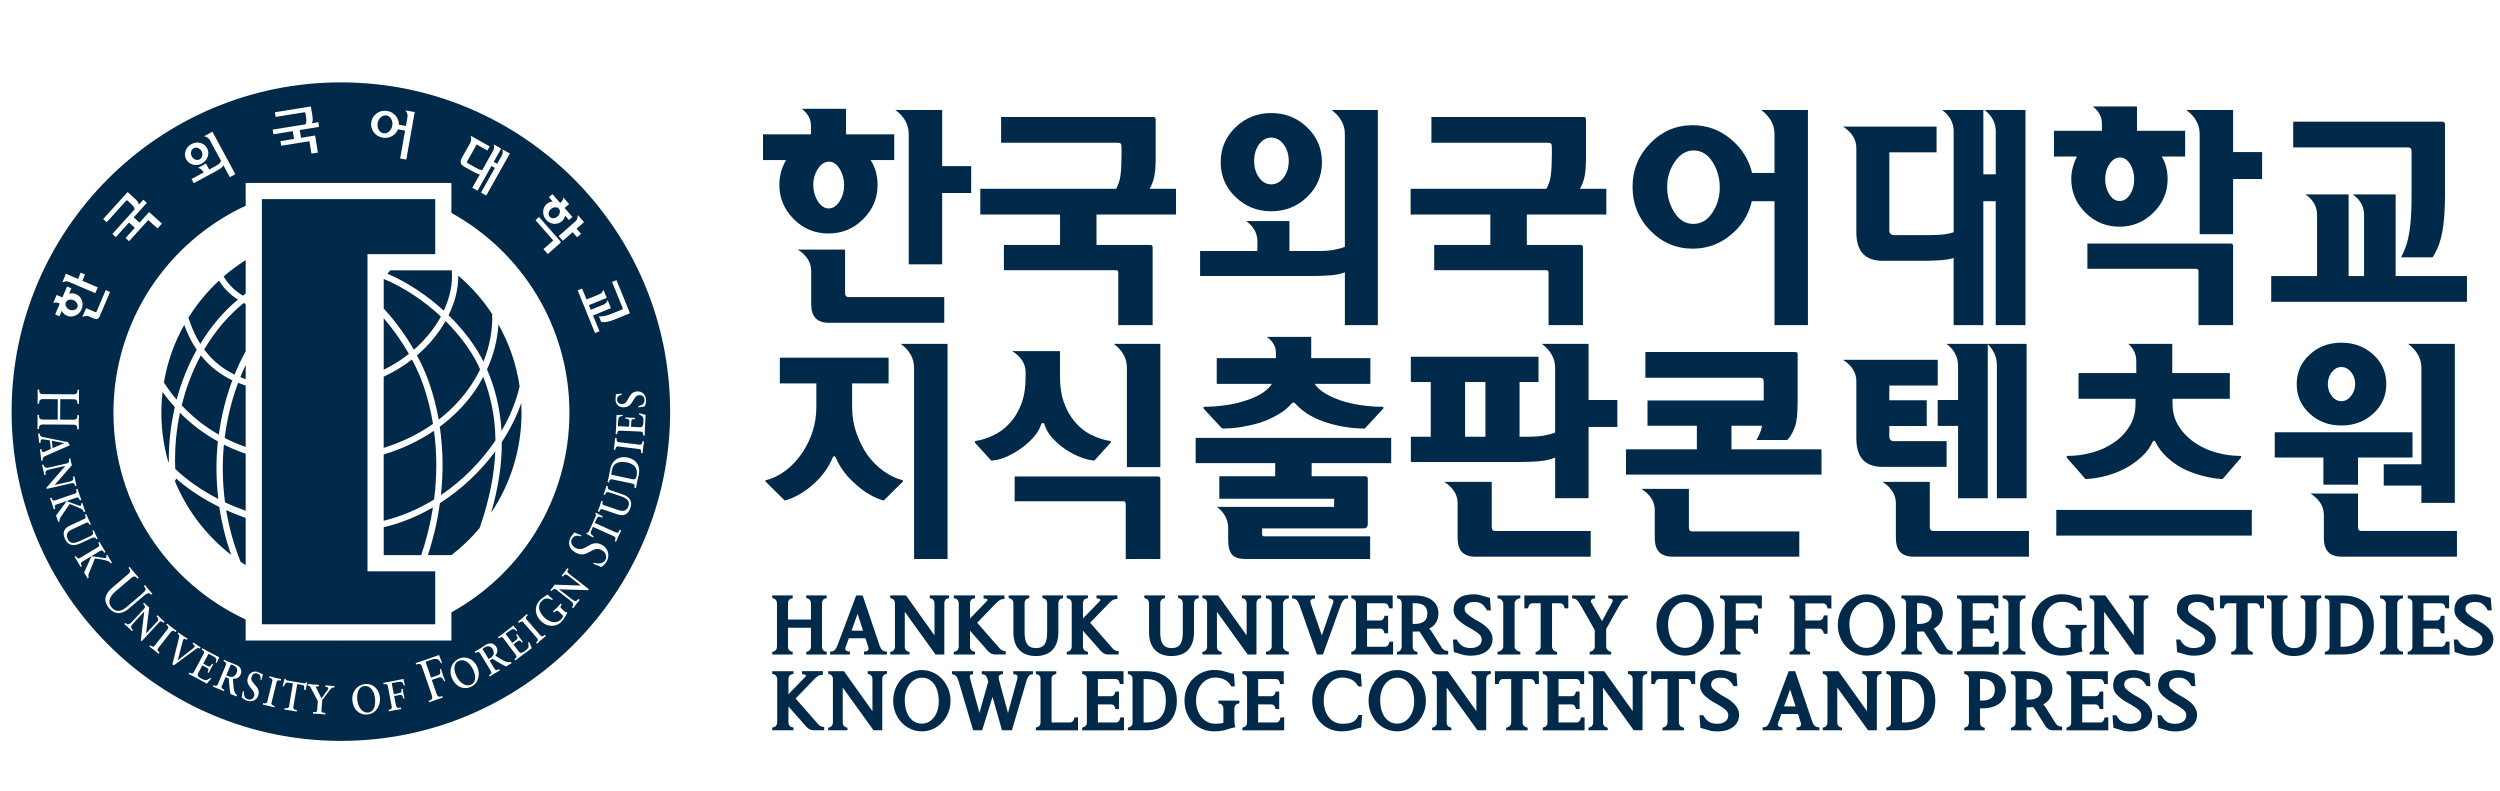 <?xml version="1.0" encoding="UTF-8"?>
<svg id="Layer_1" xmlns="http://www.w3.org/2000/svg" version="1.1" viewBox="0 0 1366 432">
  <!-- Generator: Adobe Illustrator 29.8.2, SVG Export Plug-In . SVG Version: 2.1.1 Build 3)  -->
  <defs>
    <style>
      .st0 {
        fill: #00294a;
      }
    </style>
  </defs>
  <g>
    <path class="st0" d="M416.91,87.45v-14.06h26.2v-4.6c0-3.66-1.66-6.77-4.98-9.33h24.15v13.93h26.32v14.06h-12.91c1.28,1.96,2.24,4.09,2.87,6.39.64,2.3.96,4.69.96,7.16,0,7.24-2.62,13.48-7.86,18.72-5.24,5.24-11.56,7.86-18.98,7.86s-13.74-2.62-18.98-7.86c-5.24-5.24-7.86-11.48-7.86-18.72,0-2.47.32-4.86.96-7.16.64-2.3,1.55-4.43,2.75-6.39h-12.65ZM461.76,136.39v24.02c0,.59.17,1.06.51,1.41s.77.51,1.28.51h52.39v14.06h-62.87c-3.32,0-5.79-.83-7.41-2.49-1.62-1.66-2.43-4.28-2.43-7.86v-18.02c0-4.6-2.43-8.48-7.28-11.63h25.81ZM444.38,100.99c0,3.32.83,6.31,2.49,8.94,1.66,2.64,3.64,3.96,5.94,3.96s4.28-1.3,5.94-3.9c1.66-2.6,2.49-5.52,2.49-8.75s-.81-6.3-2.43-8.95c-1.62-2.64-3.58-3.96-5.88-3.96s-4.3,1.3-6.01,3.9c-1.7,2.6-2.56,5.52-2.56,8.75ZM514.79,105.46v38.97h-18.27v-71.18c0-5.2-2.43-9.58-7.28-13.16h25.56v30.67h15.85v14.7h-15.85Z"/>
    <path class="st0" d="M628.14,103.16h14.44v14.06h-43.45v16.61h29.52c.34,0,.62.11.83.32.21.21.32.53.32.96v42.55h-18.78v-28.75c0-.43-.11-.74-.32-.96-.21-.21-.53-.32-.96-.32h-61.21v-13.8h30.67v-16.61h-43.57v-14.06h74.24c1.28-2.3,2.09-4.9,2.43-7.79.34-2.89.51-6.64.51-11.25v-3.71c0-.94-.15-1.58-.45-1.92-.3-.34-.96-.51-1.98-.51h-63.38v-14.06h83.19c.43,0,.74.11.96.32.21.21.32.57.32,1.09v20.19c0,4.94-.28,8.65-.83,11.12-.55,2.47-1.39,4.64-2.49,6.52Z"/>
    <path class="st0" d="M752.86,177.66h-18.02v-28.88c-2.13.85-4.73,1.41-7.8,1.66-3.07.26-6.94.38-11.63.38h-59.68v-13.67h31.31v-5.24c0-4.43-2.04-8.13-6.13-11.12h23.64v16.36h15.72c3.41,0,6.28-.21,8.62-.64,2.34-.43,4.32-.98,5.94-1.66v-61.59c0-5.2-2.43-9.58-7.28-13.16h25.3v117.56ZM722.31,88.6c0,7.5-2.71,13.84-8.11,19.04-5.41,5.2-11.95,7.79-19.62,7.79s-14.08-2.6-19.49-7.79c-5.41-5.2-8.11-11.54-8.11-19.04s2.7-13.84,8.11-19.04c5.41-5.2,11.9-7.79,19.49-7.79s14.2,2.6,19.62,7.79c5.41,5.2,8.11,11.54,8.11,19.04ZM704.17,87.96c0-3.58-.94-6.6-2.81-9.07-1.87-2.47-4.13-3.71-6.77-3.71s-4.86,1.24-6.64,3.71c-1.79,2.47-2.68,5.5-2.68,9.07s.89,6.6,2.68,9.07c1.79,2.47,4,3.71,6.64,3.71s4.9-1.23,6.77-3.71c1.87-2.47,2.81-5.5,2.81-9.07Z"/>
    <path class="st0" d="M863.26,103.16h14.44v14.06h-43.45v16.61h29.52c.34,0,.62.11.83.32.21.21.32.53.32.96v42.55h-18.78v-28.75c0-.43-.11-.74-.32-.96-.21-.21-.53-.32-.96-.32h-61.21v-13.8h30.67v-16.61h-43.57v-14.06h74.24c1.28-2.3,2.09-4.9,2.43-7.79.34-2.89.51-6.64.51-11.25v-3.71c0-.94-.15-1.58-.45-1.92-.3-.34-.96-.51-1.98-.51h-63.38v-14.06h83.19c.43,0,.74.11.96.32.21.21.32.57.32,1.09v20.19c0,4.94-.28,8.65-.83,11.12-.55,2.47-1.39,4.64-2.49,6.52Z"/>
    <path class="st0" d="M969.58,94.47v-21.21c0-5.2-2.43-9.58-7.28-13.16h25.56v117.56h-18.27v-67.73h-12.39c-1.71,7.41-5.58,13.59-11.63,18.53-6.05,4.94-12.91,7.41-20.57,7.41-9.12,0-16.89-3.3-23.32-9.9-6.43-6.6-9.65-14.55-9.65-23.83s3.21-17.23,9.65-23.83c6.43-6.6,14.16-9.9,23.19-9.9,7.75,0,14.65,2.49,20.7,7.48,6.05,4.98,9.97,11.18,11.76,18.59h12.27ZM910.93,102.14c0,5.11,1.32,9.76,3.96,13.93,2.64,4.18,6.09,6.26,10.35,6.26s7.73-2.04,10.41-6.13,4.03-8.69,4.03-13.8-1.32-9.75-3.96-13.93c-2.64-4.17-6.09-6.26-10.35-6.26-4,0-7.41,2.04-10.22,6.13-2.81,4.09-4.22,8.69-4.22,13.8Z"/>
    <path class="st0" d="M1106.69,177.66h-16.23v-67.73h-6.77v67.73h-16.23v-36.68c-2.04.6-4.45,1-7.22,1.21-2.77.21-6.11.32-10.03.32h-21.34c-4.86,0-8.5-1.28-10.93-3.83-2.43-2.56-3.64-6.56-3.64-12.01v-45.88c0-4.6-2.43-8.48-7.28-11.63h51.12v14.06h-25.81v42.68c0,.85.23,1.49.7,1.92.47.43,1,.64,1.6.64h20.45c2.64,0,4.98-.13,7.03-.38,2.04-.26,3.83-.64,5.37-1.15v-55.2c0-4.6-2.09-8.48-6.26-11.63h22.49v35.14h6.77v-23.51c0-4.6-2.04-8.48-6.13-11.63h22.36v117.56Z"/>
    <path class="st0" d="M1122.28,85.53v-14.06h26.2v-3.96c0-3.66-1.66-6.77-4.98-9.33h24.15v13.29h26.32v14.06h-12.78c1.11,1.87,1.92,3.83,2.43,5.88.51,2.04.77,4.18.77,6.39,0,7.16-2.6,13.29-7.79,18.4-5.2,5.11-11.37,7.67-18.53,7.67s-13.44-2.56-18.59-7.67c-5.15-5.11-7.73-11.25-7.73-18.4,0-2.21.28-4.34.83-6.39.55-2.04,1.3-4,2.24-5.88h-12.52ZM1218.89,133.07c.34,0,.64.11.89.32.26.21.38.53.38.96v43.32h-18.91v-29.52c0-.43-.11-.74-.32-.96-.21-.21-.53-.32-.96-.32h-59.42v-13.8h78.33ZM1150.27,97.8c0,3.15.75,5.94,2.24,8.37,1.49,2.43,3.39,3.64,5.69,3.64s4.09-1.17,5.62-3.51c1.53-2.34,2.3-5.09,2.3-8.24s-.75-6.05-2.24-8.43c-1.49-2.38-3.34-3.58-5.56-3.58s-4.01,1.17-5.62,3.51c-1.62,2.34-2.43,5.09-2.43,8.24ZM1220.17,83.1h15.85v14.7h-15.85v30.16h-18.27v-54.69c0-5.2-2.43-9.58-7.28-13.16h25.56v23Z"/>
    <path class="st0" d="M1308.98,150.83h38.97v14.06h-106.96v-14.06h25.05v-33.48c0-4.43-2.09-8.13-6.26-11.12h23.51v44.6h8.43v-33.48c0-4.43-2.04-8.13-6.13-11.12h23.39v44.6ZM1317.67,82.97c0-.94-.15-1.57-.45-1.92-.3-.34-.96-.51-1.98-.51h-62.23v-14.06h81.53c.34,0,.66.13.96.38.3.26.45.6.45,1.02v38.34c0,8.52-.51,15.44-1.53,20.77-1.02,5.33-2.77,9.86-5.24,13.61h-17.25c2.3-4.17,3.85-8.99,4.66-14.44.81-5.45,1.17-12.57,1.09-21.34v-21.85Z"/>
    <path class="st0" d="M446.04,209.48h-19.93v-14.06h59.42v14.06h-19.93v12.78c0,5.2.79,9.99,2.36,14.38,1.58,4.39,3.51,8.29,5.81,11.69,2.73,3.75,5.79,6.82,9.2,9.2,3.41,2.39,6.69,3.96,9.84,4.73.43.09.64.21.64.38s-.09.38-.26.64l-10.35,10.22c-2.56-.68-5.22-1.83-7.99-3.45-2.77-1.62-5.35-3.58-7.73-5.88-2.3-1.96-4.34-4.15-6.13-6.58-1.79-2.43-3.24-4.96-4.34-7.6-.17-.43-.43-.66-.77-.7-.34-.04-.64.19-.89.7-1.11,2.73-2.6,5.37-4.47,7.92-1.87,2.56-4.01,4.86-6.39,6.9-2.39,2.13-4.9,3.94-7.54,5.43-2.64,1.49-5.24,2.58-7.79,3.26l-10.35-10.22c-.26-.26-.34-.47-.26-.64.08-.17.3-.3.64-.38,3.41-.77,6.9-2.49,10.48-5.18s6.73-6.11,9.46-10.29c2.13-3.24,3.88-6.92,5.24-11.05,1.36-4.13,2.04-8.62,2.04-13.48v-12.78ZM517.73,305.45h-18.27v-104.4c0-5.2-2.43-9.58-7.28-13.16h25.56v117.56Z"/>
    <path class="st0" d="M579.19,206.16c0,5.2.7,9.76,2.11,13.67,1.41,3.92,3.21,7.24,5.43,9.97,2.81,3.49,6.03,6.11,9.65,7.86,3.62,1.75,6.96,2.83,10.03,3.26.43.09.64.24.64.45s-.09.41-.26.57l-8.82,9.71c-2.3-.17-4.84-.79-7.6-1.85-2.77-1.06-5.43-2.45-7.99-4.15-2.81-1.87-5.28-4-7.41-6.39-2.13-2.38-3.54-4.81-4.22-7.28-.09-.51-.38-.79-.89-.83-.51-.04-.85.24-1.02.83-.77,2.47-2.28,4.94-4.54,7.41-2.26,2.47-4.84,4.64-7.73,6.52-2.39,1.62-4.9,2.96-7.54,4.03-2.64,1.07-5.11,1.64-7.41,1.73l-8.82-9.71c-.17-.17-.24-.36-.19-.57.04-.21.23-.36.57-.45,2.81-.43,5.88-1.38,9.2-2.88,3.32-1.49,6.35-3.68,9.07-6.58,2.64-2.72,4.79-6.18,6.45-10.35,1.66-4.17,2.49-9.16,2.49-14.95v-2.81c0-4.6-2.43-8.43-7.28-11.5h26.07v14.31ZM632.74,260.34c.43,0,.75.11.96.32.21.21.32.53.32.96v43.83h-18.91v-30.03c0-.43-.11-.79-.32-1.09-.21-.3-.49-.45-.83-.45h-59.55v-13.55h78.33ZM634.01,255.23h-18.27v-54.18c0-5.2-2.39-9.58-7.16-13.16h25.43v67.34Z"/>
    <path class="st0" d="M696.76,253.06h-43.45v-13.8h106.83v13.8h-43.45v7.16h29.52c.34,0,.62.13.83.38.21.26.32.6.32,1.02v24.66c0,.68-.17,1.26-.51,1.72-.34.47-.98.7-1.92.7h-55.33v3.32c0,.34.11.59.32.77.21.17.53.26.96.26h57.76v12.4h-67.85c-3.58,0-6.09-.79-7.54-2.36-1.45-1.58-2.17-4.32-2.17-8.24v-6.26c0-4.6-2.04-8.48-6.13-11.63h64.02v-4.47h-62.74v-12.27h30.54v-7.16ZM716.44,195.68h32.33v14.06h-30.41c1.36,2.04,3.28,3.79,5.75,5.24,2.47,1.45,5.15,2.68,8.05,3.71,3.83,1.28,7.79,2.19,11.88,2.75,4.09.56,7.79.83,11.12.83.51,0,.77.15.77.45s-.13.57-.38.83l-9.84,10.61c-4.17,0-8.2-.36-12.08-1.09-3.88-.72-7.48-1.68-10.8-2.88-3.32-1.19-6.24-2.62-8.75-4.28-2.51-1.66-4.58-3.43-6.2-5.3-.34-.43-.72-.64-1.15-.64s-.81.21-1.15.64c-1.7,2.13-4.13,4.11-7.28,5.94-3.15,1.83-6.69,3.39-10.61,4.66-2.98.85-6.16,1.56-9.52,2.11-3.37.56-6.84.83-10.41.83l-9.84-10.61c-.26-.26-.38-.53-.38-.83s.26-.45.77-.45c3.32,0,7.05-.27,11.18-.83,4.13-.55,8.03-1.47,11.69-2.75,2.98-.94,5.69-2.15,8.11-3.64,2.43-1.49,4.32-3.26,5.69-5.3h-30.16v-14.06h32.33v-2.94c0-3.41-1.66-6.3-4.98-8.69h24.28v11.63Z"/>
    <path class="st0" d="M781.73,208.72h-10.86v-13.8h69.77v13.8h-10.35v29.9h4.73c3.41,0,6.3-.21,8.69-.64,2.38-.43,4.39-.98,6.01-1.66v-35.27c0-5.2-2.43-9.58-7.28-13.16h25.56v30.67h15.72v14.7h-15.72v38.97h-18.27v-22.23c-2.22.94-4.84,1.58-7.86,1.92-3.02.34-6.92.51-11.69.51h-59.29v-13.8h10.86v-29.9ZM815.09,263.28v24.92c0,.59.15,1.06.45,1.41.3.34.74.51,1.34.51h52.27v14.06h-62.87c-3.32,0-5.79-.83-7.41-2.49-1.62-1.66-2.43-4.28-2.43-7.86v-18.91c0-4.6-2.43-8.48-7.28-11.63h25.94ZM811.64,208.72h-11.12v29.9h11.12v-29.9Z"/>
    <path class="st0" d="M963.7,218.81v-9.97c0-.94-.17-1.58-.51-1.92-.34-.34-.98-.51-1.92-.51h-62.23v-14.06h82.04c.43,0,.72.11.89.32.17.21.26.53.26.96v26.45c0,6.05-.51,10.48-1.53,13.29-1.02,2.81-2.39,5.16-4.09,7.03h-16.87c.77-1.28,1.41-2.56,1.92-3.83.51-1.28.9-2.6,1.15-3.96h-16.74v12.91h49.2v13.8h-106.83v-13.8h38.72v-12.91h-26.96v-13.8h63.51ZM922.81,267.11v21.34c0,.59.15,1.06.45,1.41.3.34.74.51,1.34.51h58.53v13.8h-69.13c-3.32,0-5.79-.83-7.41-2.49-1.62-1.66-2.43-4.28-2.43-7.86v-15.08c0-4.6-2.43-8.48-7.28-11.63h25.94Z"/>
    <path class="st0" d="M1032.32,232.74v5.75c0,.85.23,1.49.7,1.92.47.43,1,.64,1.6.64h29.01v14.06h-34.76c-4.86,0-8.5-1.28-10.93-3.83-2.43-2.56-3.64-6.56-3.64-12.01v-31.05c0-4.6-2.43-8.48-7.28-11.63h51.75v14.06h-26.45v8.05h20.45v14.06h-20.45ZM1054.43,263.28v24.92c0,.59.17,1.06.51,1.41.34.34.77.51,1.28.51h52.39v14.06h-62.87c-3.32,0-5.79-.83-7.41-2.49-1.62-1.66-2.43-4.28-2.43-7.86v-18.91c0-4.6-2.43-8.48-7.28-11.63h25.81ZM1069.89,232.74h-11.12v-14.18h11.12v-18.78c0-4.68-2.09-8.65-6.26-11.88h43.7v84.34h-16.23v-72.71c0-4.34-1.66-8.18-4.98-11.5v84.21h-16.23v-39.49Z"/>
    <path class="st0" d="M1123.56,292.67v-14.06h106.83v14.06h-106.83ZM1166.88,217.92h-31.18v-14.06h31.56v-6.64c0-3.66-1.45-6.77-4.35-9.33h24.02v15.97h31.44v14.06h-31.31v2.43c0,4.94,1.21,9.24,3.64,12.91,2.43,3.66,5.52,6.69,9.26,9.07,3.49,2.3,7.35,4.01,11.56,5.11,4.22,1.11,8.37,1.66,12.46,1.66.43,0,.64.13.64.38s-.13.56-.38.9l-9.84,11.37c-3.49-.17-7.11-.74-10.86-1.73-3.75-.98-7.28-2.28-10.61-3.9-3.24-1.7-6.2-3.79-8.88-6.26-2.68-2.47-4.79-5.28-6.33-8.43-.17-.34-.41-.55-.7-.64-.3-.08-.58.13-.83.64-1.28,2.81-3.07,5.33-5.37,7.54-2.3,2.22-4.86,4.18-7.67,5.88-3.58,2.13-7.41,3.77-11.5,4.92-4.09,1.15-8.14,1.81-12.14,1.98l-9.97-11.37c-.26-.43-.36-.74-.32-.96.04-.21.28-.32.7-.32,4.52,0,9.09-.66,13.74-1.98,4.64-1.32,8.8-3.34,12.46-6.07,3.24-2.38,5.83-5.28,7.79-8.69,1.96-3.41,2.94-7.41,2.94-12.01v-2.43Z"/>
    <path class="st0" d="M1318.18,249.99h-29.77v14.82h-18.91v-14.82h-26.58v-13.8h75.27v13.8ZM1303.87,209.87c0,6.39-2.36,11.76-7.09,16.1-4.73,4.35-10.54,6.52-17.44,6.52s-12.69-2.17-17.38-6.52c-4.69-4.34-7.03-9.71-7.03-16.1s2.34-11.76,7.03-16.1c4.68-4.34,10.48-6.52,17.38-6.52s12.71,2.17,17.44,6.52c4.73,4.34,7.09,9.71,7.09,16.1ZM1342.46,304.17h-62.87c-3.32,0-5.79-.83-7.41-2.49-1.62-1.66-2.43-4.28-2.43-7.86v-12.52c0-4.6-2.43-8.48-7.28-11.63h25.94v18.53c0,.59.15,1.06.45,1.41.3.34.74.51,1.34.51h52.27v14.06ZM1286.87,209.74c0-2.47-.75-4.62-2.24-6.45-1.49-1.83-3.26-2.75-5.3-2.75s-3.79.94-5.24,2.81c-1.45,1.88-2.17,4.05-2.17,6.52s.72,4.64,2.17,6.52c1.45,1.87,3.19,2.81,5.24,2.81s3.81-.96,5.3-2.88c1.49-1.92,2.24-4.11,2.24-6.58ZM1341.31,274.78h-18.27v-9.46h-20.57v-11.63h20.57v-52.65c0-5.2-2.43-9.58-7.28-13.16h25.56v86.89Z"/>
  </g>
  <g>
    <path class="st0" d="M451.7,357.64h-11.17v-1.45c1.02-.22,1.7-.59,2.05-1.12.34-.52.52-1.08.52-1.66v-10.43h-12.54v10.43c0,.58.17,1.13.5,1.66s1.02.9,2.07,1.12v1.45h-11.17v-1.45c1.02-.22,1.7-.59,2.05-1.12.34-.52.52-1.08.52-1.66v-23.84c0-.58-.17-1.13-.52-1.66-.35-.52-1.03-.9-2.05-1.12v-1.45h11.17v1.45c-1.05.22-1.74.59-2.07,1.12s-.5,1.08-.5,1.66v8.94h12.54v-8.94c0-.58-.17-1.13-.52-1.66-.35-.52-1.03-.9-2.05-1.12v-1.45h11.17v1.45c-1.05.22-1.74.59-2.07,1.12s-.5,1.08-.5,1.66v23.84c0,.58.17,1.13.5,1.66s1.02.9,2.07,1.12v1.45Z"/>
    <path class="st0" d="M467.8,325.36h3.56l9.23,27.32c.36,1.05.82,1.87,1.39,2.46.57.59,1.44.89,2.63.89v1.61h-12.54v-1.57c1.21-.11,1.97-.38,2.26-.81s.36-.88.23-1.35l-1.66-5.17h-9.11l-1.86,5.21c-.17.47-.1.91.21,1.32.3.41,1.05.68,2.24.79v1.57h-10.8v-1.61c1.21,0,2.1-.32,2.65-.97.55-.65,1.02-1.5,1.41-2.54l10.18-27.15ZM465.28,344.61h6.29l-2.98-9.27-3.31,9.27Z"/>
    <path class="st0" d="M496.94,357.64h-10.51v-1.41c1.02-.22,1.7-.6,2.05-1.14.34-.54.52-1.1.52-1.68v-23.84c0-.61-.17-1.17-.52-1.68-.35-.51-1.03-.88-2.05-1.1v-1.45h8.61l15.56,21.85v-17.63c0-.58-.17-1.13-.52-1.66-.35-.52-1.03-.9-2.05-1.12v-1.45h10.51v1.45c-1.05.22-1.74.59-2.07,1.1-.33.51-.5,1.07-.5,1.68v28.06h-4.8l-16.8-23.34v19.12c0,.58.17,1.14.5,1.68.33.54,1.02.92,2.07,1.14v1.41Z"/>
    <path class="st0" d="M532.74,357.64h-11.59v-1.49c1.08-.17,1.8-.52,2.17-1.08.37-.55.56-1.1.56-1.66v-23.84c0-.55-.19-1.1-.56-1.66-.37-.55-1.1-.91-2.17-1.08v-1.49h11.59v1.49c-1.1.17-1.84.51-2.19,1.03-.36.52-.54,1.09-.54,1.7v8.4l9.4-9.73c.25-.27.24-.54-.02-.79-.26-.25-.92-.41-1.97-.5v-1.61h11.42v1.95c-.52,0-.99.05-1.39.14-.4.1-.77.24-1.12.44-.35.19-.69.44-1.03.74-.35.3-.72.65-1.14,1.03h.04l-10.26,10.64,12.25,13.99c.3.39.72.72,1.24,1.01.52.29,1.23.5,2.11.64v1.7h-5.79c-.8,0-1.53-.17-2.17-.5-.65-.33-1.24-.8-1.76-1.41v.04l-9.81-11.13v8.77c0,.55.18,1.1.54,1.66.36.55,1.09.91,2.19,1.08v1.49Z"/>
    <path class="st0" d="M566.06,358.47c-1.79,0-3.45-.25-4.97-.77-1.52-.51-2.82-1.3-3.91-2.36-1.09-1.06-1.94-2.41-2.55-4.04-.61-1.63-.91-3.56-.91-5.8v-15.93c0-.58-.17-1.13-.52-1.66-.35-.52-1.03-.9-2.05-1.12v-1.45h11.26v1.45c-1.05.22-1.74.59-2.07,1.1-.33.51-.5,1.07-.5,1.68v15.93c0,1.3.1,2.48.29,3.54.19,1.06.52,1.97.99,2.71.47.75,1.1,1.32,1.9,1.74s1.81.62,3.02.62,2.22-.21,3.02-.62c.8-.41,1.43-.99,1.88-1.74.45-.74.77-1.65.95-2.71.18-1.06.27-2.24.27-3.54v-15.93c0-.61-.17-1.17-.5-1.68-.33-.51-1.02-.88-2.07-1.1v-1.45h11.26v1.49c-1.02.17-1.7.52-2.05,1.05-.35.54-.52,1.1-.52,1.68v15.93c0,2.24-.3,4.17-.91,5.8-.61,1.63-1.45,2.97-2.52,4.04s-2.37,1.85-3.87,2.36c-1.5.51-3.15.77-4.95.77Z"/>
    <path class="st0" d="M594.45,357.64h-11.59v-1.49c1.08-.17,1.8-.52,2.17-1.08.37-.55.56-1.1.56-1.66v-23.84c0-.55-.19-1.1-.56-1.66-.37-.55-1.1-.91-2.17-1.08v-1.49h11.59v1.49c-1.1.17-1.84.51-2.19,1.03-.36.52-.54,1.09-.54,1.7v8.4l9.4-9.73c.25-.27.24-.54-.02-.79-.26-.25-.92-.41-1.97-.5v-1.61h11.42v1.95c-.52,0-.99.05-1.39.14-.4.1-.77.24-1.12.44-.35.19-.69.44-1.03.74-.35.3-.72.65-1.14,1.03h.04l-10.26,10.64,12.25,13.99c.3.39.72.72,1.24,1.01.52.29,1.23.5,2.11.64v1.7h-5.79c-.8,0-1.53-.17-2.17-.5-.65-.33-1.24-.8-1.76-1.41v.04l-9.81-11.13v8.77c0,.55.18,1.1.54,1.66.36.55,1.09.91,2.19,1.08v1.49Z"/>
    <path class="st0" d="M640.18,358.47c-1.79,0-3.45-.25-4.97-.77-1.52-.51-2.82-1.3-3.91-2.36-1.09-1.06-1.94-2.41-2.55-4.04-.61-1.63-.91-3.56-.91-5.8v-15.93c0-.58-.17-1.13-.52-1.66-.35-.52-1.03-.9-2.05-1.12v-1.45h11.26v1.45c-1.05.22-1.74.59-2.07,1.1-.33.51-.5,1.07-.5,1.68v15.93c0,1.3.1,2.48.29,3.54.19,1.06.52,1.97.99,2.71.47.75,1.1,1.32,1.9,1.74s1.81.62,3.02.62,2.22-.21,3.02-.62c.8-.41,1.43-.99,1.88-1.74.45-.74.77-1.65.95-2.71.18-1.06.27-2.24.27-3.54v-15.93c0-.61-.17-1.17-.5-1.68-.33-.51-1.02-.88-2.07-1.1v-1.45h11.26v1.49c-1.02.17-1.7.52-2.05,1.05-.35.54-.52,1.1-.52,1.68v15.93c0,2.24-.3,4.17-.91,5.8-.61,1.63-1.45,2.97-2.52,4.04s-2.37,1.85-3.87,2.36c-1.5.51-3.15.77-4.95.77Z"/>
    <path class="st0" d="M667.5,357.64h-10.51v-1.41c1.02-.22,1.7-.6,2.05-1.14.34-.54.52-1.1.52-1.68v-23.84c0-.61-.17-1.17-.52-1.68-.35-.51-1.03-.88-2.05-1.1v-1.45h8.61l15.56,21.85v-17.63c0-.58-.17-1.13-.52-1.66-.35-.52-1.03-.9-2.05-1.12v-1.45h10.51v1.45c-1.05.22-1.74.59-2.07,1.1-.33.51-.5,1.07-.5,1.68v28.06h-4.8l-16.8-23.34v19.12c0,.58.17,1.14.5,1.68.33.54,1.02.92,2.07,1.14v1.41Z"/>
    <path class="st0" d="M701.07,329.71v23.59c0,.58.25,1.16.74,1.74s1.3.94,2.4,1.08v1.53h-12.5v-1.53c1.08-.14,1.87-.5,2.38-1.08.51-.58.77-1.16.77-1.74v-23.59c0-.58-.26-1.16-.77-1.74-.51-.58-1.3-.94-2.38-1.08v-1.53h12.5v1.53c-1.1.14-1.9.5-2.4,1.08s-.74,1.16-.74,1.74Z"/>
    <path class="st0" d="M722.88,357.64h-3.31l-9.56-27.07c-.19-.52-.4-1.01-.62-1.45-.22-.44-.48-.82-.79-1.14-.3-.32-.67-.56-1.1-.74-.43-.18-.93-.27-1.51-.27v-1.61h12.54v1.57c-.61.06-1.1.17-1.47.33-.37.17-.65.36-.83.58-.18.22-.28.45-.29.7-.01.25.02.5.1.74l6.21,17.92,6.21-17.96c.08-.25.12-.5.1-.74-.01-.25-.11-.48-.29-.7-.18-.22-.46-.41-.83-.56-.37-.15-.86-.25-1.47-.31v-1.57h10.64v1.61c-1.21,0-2.1.36-2.67,1.08-.57.72-1.03,1.6-1.39,2.65l-9.69,26.94Z"/>
    <path class="st0" d="M740.92,329.66c0-.74-.2-1.35-.6-1.82-.4-.47-1.05-.81-1.97-1.03v-1.45h22.6v7.04h-1.95c-.22-1.05-.52-1.77-.91-2.17s-.84-.6-1.37-.6h-9.77v9.4h7.04c.25,0,.5-.03.75-.08.25-.05.48-.17.7-.35s.42-.44.6-.77c.18-.33.32-.79.43-1.37h1.99v9.6h-1.99c-.11-.58-.26-1.03-.43-1.37-.18-.33-.38-.59-.6-.77s-.46-.3-.7-.35c-.25-.05-.5-.08-.75-.08h-7.04v9.89h10.02c.47,0,.9-.2,1.3-.6s.71-1.12.93-2.17h1.99v7.04h-22.85v-1.45c.91-.22,1.57-.57,1.97-1.03.4-.47.6-1.08.6-1.82v-23.67Z"/>
    <path class="st0" d="M771.92,353.42c0,.64.17,1.21.5,1.72.33.51,1.02.88,2.07,1.1v1.41h-11.18v-1.41c1.02-.22,1.7-.6,2.05-1.14.34-.54.52-1.1.52-1.68v-23.76c0-.74-.19-1.35-.56-1.8-.37-.46-1.04-.81-2.01-1.05v-1.45h9.52c2.21,0,4.13.24,5.77.72,1.64.48,3.01,1.16,4.1,2.03,1.09.87,1.9,1.9,2.44,3.1.54,1.2.81,2.53.81,3.99,0,1.82-.41,3.44-1.24,4.86-.83,1.42-2.1,2.57-3.81,3.46.36.3.68.64.95,1.01.28.37.54.75.79,1.14l5.3,8.48c.25.39.63.72,1.14.99.51.28,1.25.47,2.21.58v1.9h-5.3c-.83,0-1.57-.22-2.24-.66-.66-.44-1.17-.95-1.53-1.53l-5.88-9.31c-.14-.22-.28-.42-.41-.6-.14-.18-.29-.35-.45-.52-.83.08-1.71.12-2.65.12h-.95l.04,8.28ZM772.91,340.92c2.26,0,3.99-.46,5.19-1.37s1.8-2.36,1.8-4.35-.6-3.42-1.8-4.31c-1.2-.88-2.93-1.32-5.19-1.32h-1.03v11.34h1.03Z"/>
    <path class="st0" d="M809.63,349.57c0-.55-.09-1.04-.27-1.47-.18-.43-.42-.81-.72-1.16s-.66-.67-1.08-.97c-.41-.3-.84-.61-1.28-.91-1.27-.86-2.48-1.59-3.64-2.19-1.16-.61-2.23-1.27-3.23-1.99-.72-.52-1.39-1.06-2.03-1.59s-1.19-1.11-1.66-1.72c-.47-.61-.83-1.25-1.1-1.95-.26-.69-.39-1.45-.39-2.28,0-2.87.96-5.02,2.88-6.46,1.92-1.43,4.59-2.15,8.01-2.15,1.35,0,2.45.11,3.29.33.84.22,1.66.46,2.46.7.39.14.82.28,1.3.41.48.14,1.12.29,1.92.46l.5,6.87h-2.11c-.5-.94-1.01-1.7-1.53-2.3-.52-.59-1.07-1.06-1.63-1.41-.57-.34-1.16-.58-1.78-.7-.62-.12-1.3-.19-2.05-.19-1.57,0-2.84.33-3.79.99-.95.66-1.43,1.54-1.43,2.65,0,1.02.36,1.88,1.09,2.57.73.69,1.63,1.41,2.7,2.15,1.07.74,2.19,1.42,3.34,2.03s2.24,1.28,3.26,2.03c.52.41,1.07.88,1.65,1.39.58.51,1.1,1.09,1.57,1.74s.86,1.36,1.18,2.13c.32.77.47,1.61.47,2.52,0,1.57-.32,2.93-.97,4.08-.65,1.15-1.51,2.09-2.58,2.84-1.07.74-2.31,1.3-3.72,1.68-1.4.37-2.85.56-4.34.56-1.57,0-2.82-.1-3.74-.31-.92-.21-1.8-.45-2.62-.72-.47-.17-.96-.32-1.47-.48-.51-.15-1.08-.3-1.71-.44l-.5-6.87h2.11c.5.94,1.03,1.71,1.61,2.32.58.61,1.19,1.08,1.82,1.43s1.3.58,1.99.7,1.41.19,2.15.19c1.82,0,3.28-.41,4.39-1.22,1.1-.81,1.66-1.91,1.66-3.29Z"/>
    <path class="st0" d="M827.59,329.71v23.59c0,.58.25,1.16.74,1.74s1.3.94,2.4,1.08v1.53h-12.5v-1.53c1.08-.14,1.87-.5,2.38-1.08.51-.58.77-1.16.77-1.74v-23.59c0-.58-.26-1.16-.77-1.74-.51-.58-1.3-.94-2.38-1.08v-1.53h12.5v1.53c-1.1.14-1.9.5-2.4,1.08s-.74,1.16-.74,1.74Z"/>
    <path class="st0" d="M856.93,325.36v7.04h-1.99c-.22-1.05-.55-1.77-.99-2.17s-.86-.6-1.24-.6h-4.68v23.8c0,.58.2,1.13.6,1.66.4.52,1.12.9,2.17,1.12v1.45h-11.75v-1.45c1.02-.22,1.74-.59,2.15-1.12s.62-1.08.62-1.66v-23.8h-4.68c-.39,0-.8.2-1.24.6-.44.4-.77,1.12-.99,2.17h-1.99v-7.04h24.01Z"/>
    <path class="st0" d="M880.36,356.19v1.45h-11.75v-1.45c.5-.11.92-.27,1.28-.48.36-.21.65-.44.87-.7.22-.26.38-.53.48-.81.1-.28.14-.54.14-.79v-9.15l-7.9-13.87c-.55-.97-1.15-1.78-1.78-2.44-.64-.66-1.53-.99-2.69-.99v-1.61h12.54v1.57c-.58.06-1.04.17-1.39.33-.34.17-.59.35-.74.56s-.22.43-.21.68c.01.25.09.48.23.7l5.92,10.18,5.51-10.18c.22-.39.33-.79.33-1.2,0-.28-.19-.51-.56-.7-.37-.19-1-.32-1.88-.37v-1.57h10.68v1.61c-.58,0-1.1.11-1.55.33-.45.22-.86.5-1.22.85-.36.34-.68.74-.97,1.2-.29.46-.57.93-.85,1.43l-7.24,12.87v9.77c0,.25.05.51.15.79.1.28.25.55.48.81.22.26.5.5.85.7.34.21.78.36,1.3.48Z"/>
    <path class="st0" d="M905.11,341.5c0-2.37.41-4.58,1.24-6.62.83-2.04,1.95-3.81,3.37-5.32,1.42-1.5,3.08-2.68,4.99-3.54,1.9-.86,3.92-1.28,6.04-1.28s4.14.43,6.04,1.28c1.9.86,3.57,2.03,4.99,3.54,1.42,1.5,2.55,3.28,3.39,5.32.84,2.04,1.26,4.25,1.26,6.62s-.42,4.58-1.26,6.62c-.84,2.04-1.97,3.81-3.39,5.3s-3.08,2.66-4.99,3.52c-1.9.86-3.92,1.28-6.04,1.28s-4.17-.43-6.06-1.28c-1.89-.86-3.55-2.03-4.97-3.52s-2.54-3.26-3.37-5.3c-.83-2.04-1.24-4.25-1.24-6.62ZM911.44,340.96c0,1.96.21,3.74.64,5.34.43,1.6,1.05,2.97,1.86,4.1.81,1.13,1.79,2.01,2.94,2.65,1.14.64,2.43.95,3.87.95s2.72-.33,3.87-.99c1.14-.66,2.12-1.54,2.92-2.65.8-1.1,1.41-2.38,1.84-3.83.43-1.45.64-2.96.64-4.53,0-1.93-.21-3.7-.62-5.32-.41-1.61-1.01-2.99-1.8-4.14-.79-1.14-1.74-2.03-2.88-2.67-1.13-.63-2.41-.95-3.85-.95s-2.73.33-3.89.99c-1.16.66-2.15,1.55-2.98,2.67-.83,1.12-1.46,2.4-1.9,3.85-.44,1.45-.66,2.96-.66,4.53Z"/>
    <path class="st0" d="M962.68,325.36v7.12h-2.03c-.22-1.05-.55-1.77-.99-2.17-.44-.4-.86-.6-1.24-.6h-9.97v9.31h7.66c.5,0,.97-.18,1.43-.54.46-.36.79-1.1,1.01-2.23h2.03v10.02h-2.03c-.22-1.13-.56-1.88-1.01-2.23s-.93-.54-1.43-.54h-7.66v10.1c0,.58.17,1.1.5,1.57.33.47,1.02.81,2.07,1.03v1.45h-11.17v-1.45c1.02-.22,1.7-.57,2.05-1.03s.52-.99.52-1.57v-24.3c0-.55-.17-1.05-.52-1.49-.34-.44-1.03-.77-2.05-.99v-1.45h22.85Z"/>
    <path class="st0" d="M1000.67,325.36v7.12h-2.03c-.22-1.05-.55-1.77-.99-2.17-.44-.4-.86-.6-1.24-.6h-9.97v9.31h7.66c.5,0,.97-.18,1.43-.54.46-.36.79-1.1,1.01-2.23h2.03v10.02h-2.03c-.22-1.13-.56-1.88-1.01-2.23s-.93-.54-1.43-.54h-7.66v10.1c0,.58.17,1.1.5,1.57.33.47,1.02.81,2.07,1.03v1.45h-11.18v-1.45c1.02-.22,1.7-.57,2.05-1.03.34-.47.52-.99.52-1.57v-24.3c0-.55-.17-1.05-.52-1.49-.35-.44-1.03-.77-2.05-.99v-1.45h22.85Z"/>
    <path class="st0" d="M1004.19,341.5c0-2.37.41-4.58,1.24-6.62.83-2.04,1.95-3.81,3.37-5.32,1.42-1.5,3.08-2.68,4.99-3.54,1.9-.86,3.92-1.28,6.04-1.28s4.14.43,6.04,1.28c1.9.86,3.57,2.03,4.99,3.54,1.42,1.5,2.55,3.28,3.39,5.32.84,2.04,1.26,4.25,1.26,6.62s-.42,4.58-1.26,6.62c-.84,2.04-1.97,3.81-3.39,5.3-1.42,1.49-3.08,2.66-4.99,3.52-1.9.86-3.92,1.28-6.04,1.28s-4.17-.43-6.06-1.28c-1.89-.86-3.55-2.03-4.97-3.52s-2.54-3.26-3.37-5.3c-.83-2.04-1.24-4.25-1.24-6.62ZM1010.52,340.96c0,1.96.21,3.74.64,5.34.43,1.6,1.05,2.97,1.86,4.1.81,1.13,1.79,2.01,2.94,2.65,1.15.64,2.43.95,3.87.95s2.72-.33,3.87-.99c1.14-.66,2.12-1.54,2.92-2.65s1.41-2.38,1.84-3.83.64-2.96.64-4.53c0-1.93-.21-3.7-.62-5.32-.41-1.61-1.01-2.99-1.8-4.14-.79-1.14-1.75-2.03-2.88-2.67-1.13-.63-2.42-.95-3.85-.95s-2.73.33-3.89.99c-1.16.66-2.15,1.55-2.98,2.67s-1.46,2.4-1.9,3.85c-.44,1.45-.66,2.96-.66,4.53Z"/>
    <path class="st0" d="M1047.52,353.42c0,.64.17,1.21.5,1.72.33.51,1.02.88,2.07,1.1v1.41h-11.18v-1.41c1.02-.22,1.7-.6,2.05-1.14s.52-1.1.52-1.68v-23.76c0-.74-.19-1.35-.56-1.8s-1.04-.81-2.01-1.05v-1.45h9.52c2.21,0,4.13.24,5.77.72,1.64.48,3.01,1.16,4.1,2.03,1.09.87,1.9,1.9,2.44,3.1.54,1.2.81,2.53.81,3.99,0,1.82-.41,3.44-1.24,4.86-.83,1.42-2.1,2.57-3.81,3.46.36.3.68.64.95,1.01s.54.75.79,1.14l5.3,8.48c.25.39.63.72,1.14.99.51.28,1.25.47,2.21.58v1.9h-5.3c-.83,0-1.57-.22-2.23-.66-.66-.44-1.17-.95-1.53-1.53l-5.88-9.31c-.14-.22-.28-.42-.41-.6-.14-.18-.29-.35-.46-.52-.83.08-1.71.12-2.65.12h-.95l.04,8.28ZM1048.51,340.92c2.26,0,3.99-.46,5.19-1.37,1.2-.91,1.8-2.36,1.8-4.35s-.6-3.42-1.8-4.31c-1.2-.88-2.93-1.32-5.19-1.32h-1.03v11.34h1.03Z"/>
    <path class="st0" d="M1071.86,329.66c0-.74-.2-1.35-.6-1.82-.4-.47-1.06-.81-1.97-1.03v-1.45h22.6v7.04h-1.95c-.22-1.05-.52-1.77-.91-2.17s-.84-.6-1.37-.6h-9.77v9.4h7.04c.25,0,.5-.03.75-.08.25-.05.48-.17.7-.35s.42-.44.6-.77c.18-.33.32-.79.43-1.37h1.99v9.6h-1.99c-.11-.58-.26-1.03-.43-1.37-.18-.33-.38-.59-.6-.77s-.46-.3-.7-.35c-.25-.05-.5-.08-.75-.08h-7.04v9.89h10.02c.47,0,.9-.2,1.3-.6.4-.4.71-1.12.93-2.17h1.99v7.04h-22.85v-1.45c.91-.22,1.57-.57,1.97-1.03.4-.47.6-1.08.6-1.82v-23.67Z"/>
    <path class="st0" d="M1103.6,329.71v23.59c0,.58.25,1.16.75,1.74s1.3.94,2.4,1.08v1.53h-12.5v-1.53c1.08-.14,1.87-.5,2.38-1.08.51-.58.77-1.16.77-1.74v-23.59c0-.58-.26-1.16-.77-1.74-.51-.58-1.3-.94-2.38-1.08v-1.53h12.5v1.53c-1.1.14-1.9.5-2.4,1.08s-.75,1.16-.75,1.74Z"/>
    <path class="st0" d="M1137.37,351.39c0,.69.03,1.47.1,2.34.07.87.23,1.62.48,2.26-.8.14-1.5.28-2.09.43-.59.15-1.17.32-1.72.52-.5.17-1.01.32-1.55.48-.54.15-1.13.29-1.76.41-.64.12-1.33.22-2.09.29s-1.63.1-2.63.1c-1.93,0-3.85-.36-5.75-1.08-1.9-.72-3.62-1.79-5.13-3.21-1.52-1.42-2.75-3.18-3.68-5.28-.94-2.1-1.41-4.51-1.41-7.24s.49-5.14,1.47-7.22c.98-2.08,2.24-3.83,3.79-5.23,1.54-1.41,3.26-2.47,5.15-3.19s3.75-1.08,5.57-1.08,3.32.14,4.51.41c1.19.28,2.29.58,3.31.91.41.14.87.28,1.37.41s1.1.28,1.82.41l.5,6.83h-1.95c-.5-.99-1.1-1.81-1.82-2.44-.72-.63-1.48-1.12-2.28-1.47s-1.61-.59-2.44-.72c-.83-.14-1.63-.21-2.4-.21-1.32,0-2.6.29-3.83.87s-2.33,1.41-3.29,2.48-1.74,2.39-2.32,3.95c-.58,1.56-.87,3.32-.87,5.28s.29,3.72.87,5.3,1.35,2.9,2.32,3.99c.97,1.09,2.06,1.92,3.29,2.5s2.5.87,3.83.87c.8,0,1.6-.03,2.4-.08.8-.05,1.55-.21,2.24-.46v-7.86c0-.55-.19-1.1-.56-1.66-.37-.55-1.1-.91-2.17-1.08v-1.49h11.46v1.49c-1.1.17-1.84.52-2.19,1.08-.36.55-.54,1.1-.54,1.66v5.71Z"/>
    <path class="st0" d="M1152.27,357.64h-10.51v-1.41c1.02-.22,1.7-.6,2.05-1.14s.52-1.1.52-1.68v-23.84c0-.61-.17-1.17-.52-1.68-.34-.51-1.03-.88-2.05-1.1v-1.45h8.61l15.56,21.85v-17.63c0-.58-.17-1.13-.52-1.66s-1.03-.9-2.05-1.12v-1.45h10.51v1.45c-1.05.22-1.74.59-2.07,1.1-.33.51-.5,1.07-.5,1.68v28.06h-4.8l-16.8-23.34v19.12c0,.58.17,1.14.5,1.68.33.54,1.02.92,2.07,1.14v1.41Z"/>
    <path class="st0" d="M1204.83,349.57c0-.55-.09-1.04-.27-1.47s-.42-.81-.72-1.16-.66-.67-1.08-.97c-.41-.3-.84-.61-1.28-.91-1.27-.86-2.48-1.59-3.64-2.19-1.16-.61-2.24-1.27-3.23-1.99-.72-.52-1.39-1.06-2.03-1.59-.64-.54-1.19-1.11-1.66-1.72-.47-.61-.83-1.25-1.1-1.95-.26-.69-.39-1.45-.39-2.28,0-2.87.96-5.02,2.88-6.46,1.92-1.43,4.59-2.15,8.01-2.15,1.35,0,2.45.11,3.29.33.84.22,1.66.46,2.46.7.39.14.82.28,1.3.41.48.14,1.12.29,1.93.46l.5,6.87h-2.11c-.5-.94-1.01-1.7-1.53-2.3-.52-.59-1.07-1.06-1.64-1.41-.57-.34-1.16-.58-1.78-.7-.62-.12-1.3-.19-2.05-.19-1.57,0-2.84.33-3.79.99-.95.66-1.43,1.54-1.43,2.65,0,1.02.36,1.88,1.09,2.57.73.69,1.63,1.41,2.7,2.15,1.07.74,2.19,1.42,3.34,2.03,1.16.61,2.24,1.28,3.26,2.03.52.41,1.07.88,1.65,1.39s1.1,1.09,1.57,1.74.86,1.36,1.18,2.13c.32.77.47,1.61.47,2.52,0,1.57-.32,2.93-.97,4.08-.65,1.15-1.51,2.09-2.58,2.84-1.07.74-2.31,1.3-3.72,1.68-1.4.37-2.85.56-4.34.56-1.57,0-2.82-.1-3.74-.31-.92-.21-1.8-.45-2.62-.72-.47-.17-.96-.32-1.47-.48-.51-.15-1.08-.3-1.71-.44l-.5-6.87h2.11c.5.94,1.03,1.71,1.61,2.32.58.61,1.19,1.08,1.82,1.43.63.34,1.3.58,1.99.7s1.41.19,2.15.19c1.82,0,3.28-.41,4.39-1.22,1.1-.81,1.66-1.91,1.66-3.29Z"/>
    <path class="st0" d="M1237.03,325.36v7.04h-1.99c-.22-1.05-.55-1.77-.99-2.17-.44-.4-.86-.6-1.24-.6h-4.68v23.8c0,.58.2,1.13.6,1.66s1.12.9,2.17,1.12v1.45h-11.75v-1.45c1.02-.22,1.74-.59,2.15-1.12.41-.52.62-1.08.62-1.66v-23.8h-4.68c-.39,0-.8.2-1.24.6-.44.4-.77,1.12-.99,2.17h-1.99v-7.04h24.01Z"/>
    <path class="st0" d="M1253.51,358.47c-1.79,0-3.45-.25-4.97-.77-1.52-.51-2.82-1.3-3.91-2.36-1.09-1.06-1.94-2.41-2.54-4.04-.61-1.63-.91-3.56-.91-5.8v-15.93c0-.58-.17-1.13-.52-1.66-.35-.52-1.03-.9-2.05-1.12v-1.45h11.26v1.45c-1.05.22-1.74.59-2.07,1.1-.33.51-.5,1.07-.5,1.68v15.93c0,1.3.1,2.48.29,3.54.19,1.06.52,1.97.99,2.71.47.75,1.1,1.32,1.9,1.74s1.81.62,3.02.62,2.22-.21,3.02-.62c.8-.41,1.43-.99,1.88-1.74.46-.74.77-1.65.95-2.71.18-1.06.27-2.24.27-3.54v-15.93c0-.61-.17-1.17-.5-1.68-.33-.51-1.02-.88-2.07-1.1v-1.45h11.26v1.49c-1.02.17-1.7.52-2.05,1.05s-.52,1.1-.52,1.68v15.93c0,2.24-.3,4.17-.91,5.8-.61,1.63-1.45,2.97-2.52,4.04s-2.37,1.85-3.87,2.36c-1.5.51-3.15.77-4.95.77Z"/>
    <path class="st0" d="M1272.87,329.5c0-.75-.2-1.32-.6-1.74-.4-.41-1.06-.73-1.97-.95v-1.45h9.69c2.92,0,5.46.4,7.62,1.2s3.93,1.92,5.34,3.35,2.45,3.14,3.12,5.11c.68,1.97,1.01,4.13,1.01,6.48s-.34,4.5-1.01,6.48c-.68,1.97-1.72,3.68-3.12,5.11-1.41,1.44-3.19,2.55-5.34,3.35s-4.69,1.2-7.62,1.2h-9.69v-1.45c.91-.22,1.57-.54,1.97-.95.4-.41.6-.99.6-1.74v-24.01ZM1291.04,341.5c0-2.18-.26-4.03-.79-5.55-.52-1.52-1.27-2.74-2.24-3.68-.97-.94-2.12-1.61-3.46-2.03s-2.84-.62-4.49-.62h-1.16v23.76h1.16c1.66,0,3.15-.21,4.49-.62,1.34-.41,2.49-1.09,3.46-2.03.97-.94,1.71-2.17,2.24-3.68.52-1.52.79-3.37.79-5.55Z"/>
    <path class="st0" d="M1309.83,329.71v23.59c0,.58.25,1.16.75,1.74s1.3.94,2.4,1.08v1.53h-12.5v-1.53c1.08-.14,1.87-.5,2.38-1.08.51-.58.77-1.16.77-1.74v-23.59c0-.58-.26-1.16-.77-1.74-.51-.58-1.3-.94-2.38-1.08v-1.53h12.5v1.53c-1.1.14-1.9.5-2.4,1.08s-.75,1.16-.75,1.74Z"/>
    <path class="st0" d="M1318.15,329.66c0-.74-.2-1.35-.6-1.82-.4-.47-1.06-.81-1.97-1.03v-1.45h22.6v7.04h-1.95c-.22-1.05-.52-1.77-.91-2.17s-.84-.6-1.37-.6h-9.77v9.4h7.04c.25,0,.5-.03.75-.08.25-.05.48-.17.7-.35s.42-.44.6-.77c.18-.33.32-.79.43-1.37h1.99v9.6h-1.99c-.11-.58-.26-1.03-.43-1.37-.18-.33-.38-.59-.6-.77s-.46-.3-.7-.35c-.25-.05-.5-.08-.75-.08h-7.04v9.89h10.02c.47,0,.9-.2,1.3-.6.4-.4.71-1.12.93-2.17h1.99v7.04h-22.85v-1.45c.91-.22,1.57-.57,1.97-1.03.4-.47.6-1.08.6-1.82v-23.67Z"/>
    <path class="st0" d="M1356.48,349.57c0-.55-.09-1.04-.27-1.47s-.42-.81-.72-1.16-.66-.67-1.08-.97c-.41-.3-.84-.61-1.28-.91-1.27-.86-2.48-1.59-3.64-2.19-1.16-.61-2.24-1.27-3.23-1.99-.72-.52-1.39-1.06-2.03-1.59-.64-.54-1.19-1.11-1.66-1.72-.47-.61-.83-1.25-1.1-1.95-.26-.69-.39-1.45-.39-2.28,0-2.87.96-5.02,2.88-6.46,1.92-1.43,4.59-2.15,8.01-2.15,1.35,0,2.45.11,3.29.33.84.22,1.66.46,2.46.7.39.14.82.28,1.3.41.48.14,1.12.29,1.93.46l.5,6.87h-2.11c-.5-.94-1.01-1.7-1.53-2.3-.52-.59-1.07-1.06-1.64-1.41-.57-.34-1.16-.58-1.78-.7-.62-.12-1.3-.19-2.05-.19-1.57,0-2.84.33-3.79.99-.95.66-1.43,1.54-1.43,2.65,0,1.02.36,1.88,1.09,2.57.73.69,1.63,1.41,2.7,2.15,1.07.74,2.19,1.42,3.34,2.03,1.16.61,2.24,1.28,3.26,2.03.52.41,1.07.88,1.65,1.39s1.1,1.09,1.57,1.74.86,1.36,1.18,2.13c.32.77.47,1.61.47,2.52,0,1.57-.32,2.93-.97,4.08-.65,1.15-1.51,2.09-2.58,2.84-1.07.74-2.31,1.3-3.72,1.68-1.4.37-2.85.56-4.34.56-1.57,0-2.82-.1-3.74-.31-.92-.21-1.8-.45-2.62-.72-.47-.17-.96-.32-1.47-.48-.51-.15-1.08-.3-1.71-.44l-.5-6.87h2.11c.5.94,1.03,1.71,1.61,2.32.58.61,1.19,1.08,1.82,1.43.63.34,1.3.58,1.99.7s1.41.19,2.15.19c1.82,0,3.28-.41,4.39-1.22,1.1-.81,1.66-1.91,1.66-3.29Z"/>
    <path class="st0" d="M433.53,399.03h-11.59v-1.49c1.08-.17,1.8-.52,2.17-1.08.37-.55.56-1.1.56-1.66v-23.84c0-.55-.19-1.1-.56-1.66-.37-.55-1.1-.91-2.17-1.08v-1.49h11.59v1.49c-1.1.17-1.84.51-2.19,1.03-.36.52-.54,1.09-.54,1.7v8.4l9.4-9.73c.25-.27.24-.54-.02-.79-.26-.25-.92-.41-1.97-.5v-1.61h11.42v1.95c-.52,0-.99.05-1.39.14-.4.1-.77.24-1.12.44-.35.19-.69.44-1.03.74-.35.3-.72.65-1.14,1.03h.04l-10.26,10.64,12.25,13.99c.3.39.72.72,1.24,1.01.52.29,1.23.5,2.11.64v1.7h-5.79c-.8,0-1.53-.17-2.17-.5-.65-.33-1.24-.8-1.76-1.41v.04l-9.81-11.13v8.77c0,.55.18,1.1.54,1.66.36.55,1.09.91,2.19,1.08v1.49Z"/>
    <path class="st0" d="M463.04,399.03h-10.51v-1.41c1.02-.22,1.7-.6,2.05-1.14.34-.54.52-1.1.52-1.68v-23.84c0-.61-.17-1.17-.52-1.68-.35-.51-1.03-.88-2.05-1.1v-1.45h8.61l15.56,21.85v-17.63c0-.58-.17-1.13-.52-1.66-.35-.52-1.03-.9-2.05-1.12v-1.45h10.51v1.45c-1.05.22-1.74.59-2.07,1.1-.33.51-.5,1.07-.5,1.68v28.06h-4.8l-16.8-23.34v19.12c0,.58.17,1.14.5,1.68.33.54,1.02.92,2.07,1.14v1.41Z"/>
    <path class="st0" d="M488.04,382.89c0-2.37.41-4.58,1.24-6.62.83-2.04,1.95-3.81,3.37-5.32,1.42-1.5,3.08-2.68,4.99-3.54,1.9-.86,3.92-1.28,6.04-1.28s4.14.43,6.04,1.28c1.9.86,3.57,2.03,4.99,3.54,1.42,1.5,2.55,3.28,3.39,5.32.84,2.04,1.26,4.25,1.26,6.62s-.42,4.58-1.26,6.62c-.84,2.04-1.97,3.81-3.39,5.3-1.42,1.49-3.08,2.66-4.99,3.52-1.9.86-3.92,1.28-6.04,1.28s-4.17-.43-6.06-1.28c-1.89-.86-3.55-2.03-4.97-3.52-1.42-1.49-2.55-3.26-3.37-5.3-.83-2.04-1.24-4.25-1.24-6.62ZM494.37,382.35c0,1.96.21,3.74.64,5.34.43,1.6,1.05,2.97,1.86,4.1.81,1.13,1.79,2.01,2.94,2.65,1.14.64,2.43.95,3.87.95s2.72-.33,3.87-.99c1.14-.66,2.12-1.54,2.92-2.65.8-1.1,1.41-2.38,1.84-3.83.43-1.45.64-2.96.64-4.53,0-1.93-.21-3.7-.62-5.32-.41-1.61-1.01-2.99-1.8-4.14-.79-1.14-1.75-2.03-2.88-2.67-1.13-.63-2.41-.95-3.85-.95s-2.73.33-3.89.99c-1.16.66-2.15,1.55-2.98,2.67s-1.46,2.4-1.9,3.85c-.44,1.45-.66,2.96-.66,4.53Z"/>
    <path class="st0" d="M550.75,389.68l5.09-18.71-.04.04c.11-.41.18-.77.21-1.08.03-.3-.03-.56-.17-.79-.14-.22-.38-.39-.72-.52s-.83-.2-1.47-.23v-1.66h10.76v1.66c-.97,0-1.7.28-2.19.83-.5.55-.94,1.45-1.32,2.69l-7.99,27.11h-5.42l-5.17-18.25-5.67,18.25h-4.93l-8.03-27.11c-.19-.61-.39-1.12-.6-1.53-.21-.41-.45-.76-.74-1.03s-.61-.5-.97-.66c-.36-.17-.77-.3-1.24-.41v-1.53h11.55v1.66c-.69,0-1.16.09-1.41.27-.25.18-.37.42-.37.72s.03.64.1,1.01c.07.37.15.72.23,1.06l4.93,18.04,4.8-17.01-.17-.7c-.19-.66-.38-1.21-.56-1.63-.18-.43-.39-.77-.64-1.01-.25-.25-.55-.43-.89-.56-.35-.12-.78-.21-1.3-.27v-1.57h11.59v1.61c-.64,0-1.12.09-1.45.27-.33.18-.57.41-.7.7-.14.29-.2.62-.19.99.01.37.08.75.19,1.14l4.93,18.21Z"/>
    <path class="st0" d="M574.58,394.77h10.18c.47,0,.92-.2,1.37-.6.44-.4.77-1.12.99-2.17h1.9v7.04h-23.05v-1.45c.91-.22,1.57-.57,1.97-1.03s.6-1.08.6-1.82v-23.67c0-.83-.2-1.46-.6-1.88s-1.06-.75-1.97-.97v-1.45h11.17v1.45c-.91.22-1.57.54-1.97.95-.4.41-.6,1.05-.6,1.9v23.72Z"/>
    <path class="st0" d="M593.87,371.05c0-.74-.2-1.35-.6-1.82s-1.06-.81-1.97-1.03v-1.45h22.6v7.04h-1.95c-.22-1.05-.52-1.77-.91-2.17-.39-.4-.84-.6-1.37-.6h-9.77v9.4h7.04c.25,0,.5-.03.75-.08.25-.05.48-.17.7-.35.22-.18.42-.44.6-.77.18-.33.32-.79.43-1.37h1.99v9.6h-1.99c-.11-.58-.26-1.03-.43-1.37-.18-.33-.38-.59-.6-.77-.22-.18-.46-.3-.7-.35-.25-.05-.5-.08-.75-.08h-7.04v9.89h10.02c.47,0,.9-.2,1.3-.6.4-.4.71-1.12.93-2.17h1.99v7.04h-22.85v-1.45c.91-.22,1.57-.57,1.97-1.03s.6-1.08.6-1.82v-23.67Z"/>
    <path class="st0" d="M618.83,370.89c0-.75-.2-1.32-.6-1.74-.4-.41-1.06-.73-1.97-.95v-1.45h9.68c2.92,0,5.46.4,7.62,1.2,2.15.8,3.93,1.92,5.34,3.35,1.41,1.43,2.45,3.14,3.12,5.11.68,1.97,1.01,4.13,1.01,6.48s-.34,4.5-1.01,6.48c-.68,1.97-1.72,3.68-3.12,5.11-1.41,1.44-3.19,2.55-5.34,3.35-2.15.8-4.69,1.2-7.62,1.2h-9.68v-1.45c.91-.22,1.57-.54,1.97-.95s.6-.99.6-1.74v-24.01ZM637,382.89c0-2.18-.26-4.03-.79-5.55-.52-1.52-1.27-2.74-2.24-3.68-.97-.94-2.12-1.61-3.46-2.03-1.34-.41-2.84-.62-4.49-.62h-1.16v23.76h1.16c1.66,0,3.15-.21,4.49-.62,1.34-.41,2.49-1.09,3.46-2.03.97-.94,1.71-2.17,2.24-3.68.52-1.52.79-3.37.79-5.55Z"/>
    <path class="st0" d="M674.45,392.78c0,.69.03,1.47.1,2.34.07.87.23,1.62.48,2.26-.8.14-1.5.28-2.09.43-.59.15-1.17.32-1.72.52-.5.17-1.01.32-1.55.48-.54.15-1.12.29-1.76.41-.63.12-1.33.22-2.09.29s-1.63.1-2.63.1c-1.93,0-3.85-.36-5.75-1.08-1.9-.72-3.61-1.79-5.13-3.21s-2.75-3.18-3.68-5.28c-.94-2.1-1.41-4.51-1.41-7.24s.49-5.14,1.47-7.22c.98-2.08,2.24-3.83,3.79-5.23,1.54-1.41,3.26-2.47,5.15-3.19,1.89-.72,3.75-1.08,5.57-1.08s3.32.14,4.51.41c1.19.28,2.29.58,3.31.91.41.14.87.28,1.37.41.5.14,1.1.28,1.82.41l.5,6.83h-1.94c-.5-.99-1.1-1.81-1.82-2.44-.72-.63-1.48-1.12-2.28-1.47s-1.61-.59-2.44-.72-1.63-.21-2.4-.21c-1.32,0-2.6.29-3.83.87-1.23.58-2.33,1.41-3.29,2.48-.97,1.08-1.74,2.39-2.32,3.95-.58,1.56-.87,3.32-.87,5.28s.29,3.72.87,5.3c.58,1.57,1.35,2.9,2.32,3.99.97,1.09,2.06,1.92,3.29,2.5,1.23.58,2.5.87,3.83.87.8,0,1.6-.03,2.4-.08.8-.05,1.54-.21,2.23-.46v-7.86c0-.55-.19-1.1-.56-1.66-.37-.55-1.1-.91-2.17-1.08v-1.49h11.46v1.49c-1.1.17-1.84.52-2.19,1.08-.36.55-.54,1.1-.54,1.66v5.71Z"/>
    <path class="st0" d="M681.41,371.05c0-.74-.2-1.35-.6-1.82s-1.06-.81-1.97-1.03v-1.45h22.6v7.04h-1.95c-.22-1.05-.52-1.77-.91-2.17-.39-.4-.84-.6-1.37-.6h-9.77v9.4h7.04c.25,0,.5-.03.75-.08.25-.05.48-.17.7-.35.22-.18.42-.44.6-.77.18-.33.32-.79.43-1.37h1.99v9.6h-1.99c-.11-.58-.26-1.03-.43-1.37-.18-.33-.38-.59-.6-.77-.22-.18-.46-.3-.7-.35-.25-.05-.5-.08-.75-.08h-7.04v9.89h10.02c.47,0,.9-.2,1.3-.6.4-.4.71-1.12.93-2.17h1.99v7.04h-22.85v-1.45c.91-.22,1.57-.57,1.97-1.03s.6-1.08.6-1.82v-23.67Z"/>
    <path class="st0" d="M732.77,399.61c-1.79,0-3.63-.35-5.51-1.03-1.88-.69-3.57-1.74-5.09-3.15-1.52-1.41-2.76-3.16-3.72-5.26-.97-2.1-1.45-4.55-1.45-7.37s.5-5.27,1.49-7.37c.99-2.1,2.26-3.83,3.81-5.21,1.54-1.38,3.25-2.41,5.11-3.1,1.86-.69,3.65-1.03,5.36-1.03.91,0,1.72.03,2.44.1.72.07,1.38.17,1.99.29s1.17.26,1.68.41,1.01.31,1.51.48c.41.14.86.28,1.32.41s1.09.29,1.86.46l.5,6.83h-1.95c-.5-.99-1.09-1.81-1.78-2.44-.69-.63-1.43-1.12-2.21-1.47-.79-.34-1.59-.59-2.4-.72s-1.59-.21-2.34-.21c-1.32,0-2.59.27-3.81.81-1.21.54-2.28,1.33-3.21,2.38-.92,1.05-1.67,2.36-2.23,3.93-.57,1.57-.85,3.39-.85,5.46s.28,3.89.85,5.46c.56,1.57,1.31,2.9,2.23,3.97s1.99,1.88,3.21,2.42c1.21.54,2.48.81,3.81.81.94,0,1.86-.05,2.77-.15.91-.1,1.76-.31,2.54-.64.79-.33,1.48-.81,2.09-1.45s1.09-1.49,1.45-2.57h2.03l-.5,6.87c-.88.14-1.58.29-2.09.46-.51.17-1,.32-1.47.46-.44.14-.9.27-1.37.41-.47.14-.99.26-1.57.37s-1.24.2-1.99.27c-.75.07-1.59.1-2.52.1Z"/>
    <path class="st0" d="M747.79,382.89c0-2.37.41-4.58,1.24-6.62.83-2.04,1.95-3.81,3.37-5.32,1.42-1.5,3.08-2.68,4.99-3.54,1.9-.86,3.92-1.28,6.04-1.28s4.14.43,6.04,1.28c1.9.86,3.57,2.03,4.99,3.54,1.42,1.5,2.55,3.28,3.39,5.32.84,2.04,1.26,4.25,1.26,6.62s-.42,4.58-1.26,6.62c-.84,2.04-1.97,3.81-3.39,5.3-1.42,1.49-3.08,2.66-4.99,3.52s-3.92,1.28-6.04,1.28-4.17-.43-6.06-1.28-3.55-2.03-4.97-3.52c-1.42-1.49-2.55-3.26-3.37-5.3-.83-2.04-1.24-4.25-1.24-6.62ZM754.12,382.35c0,1.96.21,3.74.64,5.34.43,1.6,1.05,2.97,1.86,4.1.81,1.13,1.79,2.01,2.94,2.65,1.15.64,2.44.95,3.87.95s2.72-.33,3.87-.99,2.12-1.54,2.92-2.65,1.41-2.38,1.84-3.83.64-2.96.64-4.53c0-1.93-.21-3.7-.62-5.32s-1.01-2.99-1.8-4.14c-.79-1.14-1.75-2.03-2.88-2.67-1.13-.63-2.41-.95-3.85-.95s-2.73.33-3.89.99c-1.16.66-2.15,1.55-2.98,2.67-.83,1.12-1.46,2.4-1.9,3.85-.44,1.45-.66,2.96-.66,4.53Z"/>
    <path class="st0" d="M793.03,399.03h-10.51v-1.41c1.02-.22,1.7-.6,2.05-1.14s.52-1.1.52-1.68v-23.84c0-.61-.17-1.17-.52-1.68-.34-.51-1.03-.88-2.05-1.1v-1.45h8.61l15.56,21.85v-17.63c0-.58-.17-1.13-.52-1.66-.35-.52-1.03-.9-2.05-1.12v-1.45h10.51v1.45c-1.05.22-1.74.59-2.07,1.1-.33.51-.5,1.07-.5,1.68v28.06h-4.8l-16.8-23.34v19.12c0,.58.17,1.14.5,1.68s1.02.92,2.07,1.14v1.41Z"/>
    <path class="st0" d="M840.83,366.75v7.04h-1.99c-.22-1.05-.55-1.77-.99-2.17s-.86-.6-1.24-.6h-4.68v23.8c0,.58.2,1.13.6,1.66.4.52,1.12.9,2.17,1.12v1.45h-11.75v-1.45c1.02-.22,1.74-.59,2.15-1.12s.62-1.08.62-1.66v-23.8h-4.68c-.39,0-.8.2-1.24.6-.44.4-.77,1.12-.99,2.17h-1.99v-7.04h24.01Z"/>
    <path class="st0" d="M845.55,371.05c0-.74-.2-1.35-.6-1.82-.4-.47-1.05-.81-1.97-1.03v-1.45h22.6v7.04h-1.95c-.22-1.05-.52-1.77-.91-2.17s-.84-.6-1.37-.6h-9.77v9.4h7.04c.25,0,.5-.03.75-.08.25-.05.48-.17.7-.35s.42-.44.6-.77c.18-.33.32-.79.43-1.37h1.99v9.6h-1.99c-.11-.58-.26-1.03-.43-1.37-.18-.33-.38-.59-.6-.77s-.46-.3-.7-.35c-.25-.05-.5-.08-.75-.08h-7.04v9.89h10.02c.47,0,.9-.2,1.3-.6s.71-1.12.93-2.17h1.99v7.04h-22.85v-1.45c.91-.22,1.57-.57,1.97-1.03.4-.47.6-1.08.6-1.82v-23.67Z"/>
    <path class="st0" d="M878.45,399.03h-10.51v-1.41c1.02-.22,1.7-.6,2.05-1.14s.52-1.1.52-1.68v-23.84c0-.61-.17-1.17-.52-1.68-.34-.51-1.03-.88-2.05-1.1v-1.45h8.61l15.56,21.85v-17.63c0-.58-.17-1.13-.52-1.66-.35-.52-1.03-.9-2.05-1.12v-1.45h10.51v1.45c-1.05.22-1.74.59-2.07,1.1-.33.51-.5,1.07-.5,1.68v28.06h-4.8l-16.8-23.34v19.12c0,.58.17,1.14.5,1.68s1.02.92,2.07,1.14v1.41Z"/>
    <path class="st0" d="M926.25,366.75v7.04h-1.99c-.22-1.05-.55-1.77-.99-2.17-.44-.4-.86-.6-1.24-.6h-4.68v23.8c0,.58.2,1.13.6,1.66.4.52,1.12.9,2.17,1.12v1.45h-11.75v-1.45c1.02-.22,1.74-.59,2.15-1.12.41-.52.62-1.08.62-1.66v-23.8h-4.68c-.39,0-.8.2-1.24.6-.44.4-.77,1.12-.99,2.17h-1.99v-7.04h24.01Z"/>
    <path class="st0" d="M944.34,390.96c0-.55-.09-1.04-.27-1.47-.18-.43-.42-.81-.72-1.16s-.66-.67-1.08-.97c-.41-.3-.84-.61-1.28-.91-1.27-.86-2.48-1.59-3.64-2.19-1.16-.61-2.23-1.27-3.23-1.99-.72-.52-1.39-1.06-2.03-1.59s-1.19-1.11-1.66-1.72c-.47-.61-.83-1.25-1.1-1.95-.26-.69-.39-1.45-.39-2.28,0-2.87.96-5.02,2.88-6.46s4.59-2.15,8.01-2.15c1.35,0,2.45.11,3.29.33.84.22,1.66.46,2.46.7.39.14.82.28,1.3.41.48.14,1.12.29,1.92.46l.5,6.87h-2.11c-.5-.94-1.01-1.7-1.53-2.3-.52-.59-1.07-1.06-1.63-1.41-.57-.34-1.16-.58-1.78-.7-.62-.12-1.3-.19-2.05-.19-1.57,0-2.84.33-3.79.99-.95.66-1.43,1.54-1.43,2.65,0,1.02.36,1.88,1.09,2.57.73.69,1.63,1.41,2.7,2.15,1.07.74,2.19,1.42,3.34,2.03s2.24,1.28,3.26,2.03c.52.41,1.07.88,1.65,1.39.58.51,1.1,1.09,1.57,1.74s.86,1.36,1.18,2.13c.32.77.47,1.61.47,2.52,0,1.57-.32,2.93-.97,4.08-.65,1.15-1.51,2.09-2.58,2.84-1.07.74-2.31,1.3-3.72,1.68-1.4.37-2.85.56-4.34.56-1.57,0-2.82-.1-3.74-.31-.92-.21-1.8-.45-2.62-.72-.47-.17-.96-.32-1.47-.48-.51-.15-1.08-.3-1.71-.44l-.5-6.87h2.11c.5.94,1.03,1.71,1.61,2.32.58.61,1.19,1.08,1.82,1.43s1.3.58,1.99.7,1.41.19,2.15.19c1.82,0,3.28-.41,4.39-1.22,1.1-.81,1.66-1.91,1.66-3.29Z"/>
    <path class="st0" d="M977.33,366.75h3.56l9.23,27.32c.36,1.05.82,1.87,1.39,2.46.56.59,1.44.89,2.63.89v1.61h-12.54v-1.57c1.21-.11,1.97-.38,2.25-.81.29-.43.37-.88.23-1.35l-1.66-5.17h-9.1l-1.86,5.21c-.17.47-.1.91.21,1.32.3.41,1.05.68,2.23.79v1.57h-10.8v-1.61c1.21,0,2.1-.32,2.65-.97.55-.65,1.02-1.5,1.41-2.54l10.18-27.15ZM974.8,385.99h6.29l-2.98-9.27-3.31,9.27Z"/>
    <path class="st0" d="M1006.46,399.03h-10.51v-1.41c1.02-.22,1.7-.6,2.05-1.14s.52-1.1.52-1.68v-23.84c0-.61-.17-1.17-.52-1.68-.34-.51-1.03-.88-2.05-1.1v-1.45h8.61l15.56,21.85v-17.63c0-.58-.17-1.13-.52-1.66s-1.03-.9-2.05-1.12v-1.45h10.51v1.45c-1.05.22-1.74.59-2.07,1.1-.33.51-.5,1.07-.5,1.68v28.06h-4.8l-16.8-23.34v19.12c0,.58.17,1.14.5,1.68.33.54,1.02.92,2.07,1.14v1.41Z"/>
    <path class="st0" d="M1033.24,370.89c0-.75-.2-1.32-.6-1.74-.4-.41-1.06-.73-1.97-.95v-1.45h9.69c2.92,0,5.46.4,7.62,1.2s3.93,1.92,5.34,3.35,2.45,3.14,3.12,5.11c.68,1.97,1.01,4.13,1.01,6.48s-.34,4.5-1.01,6.48-1.72,3.68-3.12,5.11c-1.41,1.44-3.19,2.55-5.34,3.35s-4.69,1.2-7.62,1.2h-9.69v-1.45c.91-.22,1.57-.54,1.97-.95.4-.41.6-.99.6-1.74v-24.01ZM1051.41,382.89c0-2.18-.26-4.03-.79-5.55-.52-1.52-1.27-2.74-2.24-3.68-.97-.94-2.12-1.61-3.46-2.03s-2.84-.62-4.49-.62h-1.16v23.76h1.16c1.66,0,3.15-.21,4.49-.62,1.34-.41,2.49-1.09,3.46-2.03.97-.94,1.71-2.17,2.24-3.68.52-1.52.79-3.37.79-5.55Z"/>
    <path class="st0" d="M1081.87,394.81c0,.64.17,1.21.5,1.72.33.51,1.02.88,2.07,1.1v1.41h-11.18v-1.41c1.02-.22,1.7-.6,2.05-1.14s.52-1.1.52-1.68v-23.76c0-.86-.19-1.48-.56-1.88-.37-.4-1.04-.72-2.01-.97v-1.45h9.64c2.21,0,4.13.26,5.77.77,1.64.51,3.01,1.21,4.1,2.11,1.09.9,1.9,1.97,2.44,3.21.54,1.24.81,2.59.81,4.06s-.27,2.82-.81,4.06-1.35,2.31-2.44,3.21c-1.09.9-2.46,1.6-4.1,2.11-1.64.51-3.57.77-5.77.77h-1.03v7.78ZM1082.99,382.81c2.26,0,3.99-.49,5.19-1.47,1.2-.98,1.8-2.46,1.8-4.45s-.6-3.47-1.8-4.45c-1.2-.98-2.93-1.47-5.19-1.47h-1.12v11.84h1.12Z"/>
    <path class="st0" d="M1107.37,394.81c0,.64.17,1.21.5,1.72.33.51,1.02.88,2.07,1.1v1.41h-11.18v-1.41c1.02-.22,1.7-.6,2.05-1.14s.52-1.1.52-1.68v-23.76c0-.74-.19-1.35-.56-1.8s-1.04-.81-2.01-1.05v-1.45h9.52c2.21,0,4.13.24,5.77.72,1.64.48,3.01,1.16,4.1,2.03,1.09.87,1.9,1.9,2.44,3.1.54,1.2.81,2.53.81,3.99,0,1.82-.41,3.44-1.24,4.86-.83,1.42-2.1,2.57-3.81,3.46.36.3.68.64.95,1.01s.54.75.79,1.14l5.3,8.48c.25.39.63.72,1.14.99.51.28,1.25.47,2.21.58v1.9h-5.3c-.83,0-1.57-.22-2.23-.66-.66-.44-1.17-.95-1.53-1.53l-5.88-9.31c-.14-.22-.28-.42-.41-.6-.14-.18-.29-.35-.46-.52-.83.08-1.71.12-2.65.12h-.95l.04,8.28ZM1108.36,382.31c2.26,0,3.99-.46,5.19-1.37,1.2-.91,1.8-2.36,1.8-4.35s-.6-3.42-1.8-4.31c-1.2-.88-2.93-1.32-5.19-1.32h-1.03v11.34h1.03Z"/>
    <path class="st0" d="M1131.7,371.05c0-.74-.2-1.35-.6-1.82-.4-.47-1.06-.81-1.97-1.03v-1.45h22.6v7.04h-1.95c-.22-1.05-.52-1.77-.91-2.17s-.84-.6-1.37-.6h-9.77v9.4h7.04c.25,0,.5-.03.75-.08.25-.05.48-.17.7-.35s.42-.44.6-.77c.18-.33.32-.79.43-1.37h1.99v9.6h-1.99c-.11-.58-.26-1.03-.43-1.37-.18-.33-.38-.59-.6-.77s-.46-.3-.7-.35c-.25-.05-.5-.08-.75-.08h-7.04v9.89h10.02c.47,0,.9-.2,1.3-.6.4-.4.71-1.12.93-2.17h1.99v7.04h-22.85v-1.45c.91-.22,1.57-.57,1.97-1.03.4-.47.6-1.08.6-1.82v-23.67Z"/>
    <path class="st0" d="M1170.03,390.96c0-.55-.09-1.04-.27-1.47s-.42-.81-.72-1.16-.66-.67-1.08-.97c-.41-.3-.84-.61-1.28-.91-1.27-.86-2.48-1.59-3.64-2.19-1.16-.61-2.24-1.27-3.23-1.99-.72-.52-1.39-1.06-2.03-1.59-.64-.54-1.19-1.11-1.66-1.72-.47-.61-.83-1.25-1.1-1.95-.26-.69-.39-1.45-.39-2.28,0-2.87.96-5.02,2.88-6.46,1.92-1.43,4.59-2.15,8.01-2.15,1.35,0,2.45.11,3.29.33.84.22,1.66.46,2.46.7.39.14.82.28,1.3.41.48.14,1.12.29,1.93.46l.5,6.87h-2.11c-.5-.94-1.01-1.7-1.53-2.3-.52-.59-1.07-1.06-1.64-1.41-.57-.34-1.16-.58-1.78-.7-.62-.12-1.3-.19-2.05-.19-1.57,0-2.84.33-3.79.99-.95.66-1.43,1.54-1.43,2.65,0,1.02.36,1.88,1.09,2.57.73.69,1.63,1.41,2.7,2.15,1.07.74,2.19,1.42,3.34,2.03,1.16.61,2.24,1.28,3.26,2.03.52.41,1.07.88,1.65,1.39s1.1,1.09,1.57,1.74.86,1.36,1.18,2.13c.32.77.47,1.61.47,2.52,0,1.57-.32,2.93-.97,4.08-.65,1.15-1.51,2.09-2.58,2.84-1.07.74-2.31,1.3-3.72,1.68-1.4.37-2.85.56-4.34.56-1.57,0-2.82-.1-3.74-.31-.92-.21-1.8-.45-2.62-.72-.47-.17-.96-.32-1.47-.48-.51-.15-1.08-.3-1.71-.44l-.5-6.87h2.11c.5.94,1.03,1.71,1.61,2.32.58.61,1.19,1.08,1.82,1.43.63.34,1.3.58,1.99.7s1.41.19,2.15.19c1.82,0,3.28-.41,4.39-1.22,1.1-.81,1.66-1.91,1.66-3.29Z"/>
    <path class="st0" d="M1194.57,390.96c0-.55-.09-1.04-.27-1.47s-.42-.81-.72-1.16-.66-.67-1.08-.97c-.41-.3-.84-.61-1.28-.91-1.27-.86-2.48-1.59-3.64-2.19-1.16-.61-2.24-1.27-3.23-1.99-.72-.52-1.39-1.06-2.03-1.59-.64-.54-1.19-1.11-1.66-1.72-.47-.61-.83-1.25-1.1-1.95-.26-.69-.39-1.45-.39-2.28,0-2.87.96-5.02,2.88-6.46,1.92-1.43,4.59-2.15,8.01-2.15,1.35,0,2.45.11,3.29.33.84.22,1.66.46,2.46.7.39.14.82.28,1.3.41.48.14,1.12.29,1.93.46l.5,6.87h-2.11c-.5-.94-1.01-1.7-1.53-2.3-.52-.59-1.07-1.06-1.64-1.41-.57-.34-1.16-.58-1.78-.7-.62-.12-1.3-.19-2.05-.19-1.57,0-2.84.33-3.79.99-.95.66-1.43,1.54-1.43,2.65,0,1.02.36,1.88,1.09,2.57.73.69,1.63,1.41,2.7,2.15,1.07.74,2.19,1.42,3.34,2.03,1.16.61,2.24,1.28,3.26,2.03.52.41,1.07.88,1.65,1.39s1.1,1.09,1.57,1.74.86,1.36,1.18,2.13c.32.77.47,1.61.47,2.52,0,1.57-.32,2.93-.97,4.08-.65,1.15-1.51,2.09-2.58,2.84-1.07.74-2.31,1.3-3.72,1.68-1.4.37-2.85.56-4.34.56-1.57,0-2.82-.1-3.74-.31-.92-.21-1.8-.45-2.62-.72-.47-.17-.96-.32-1.47-.48-.51-.15-1.08-.3-1.71-.44l-.5-6.87h2.11c.5.94,1.03,1.71,1.61,2.32.58.61,1.19,1.08,1.82,1.43.63.34,1.3.58,1.99.7s1.41.19,2.15.19c1.82,0,3.28-.41,4.39-1.22,1.1-.81,1.66-1.91,1.66-3.29Z"/>
  </g>
  <path class="st0" d="M134.24,207.18v-7.8c-1.05,2.19-2,4.45-2.92,6.71.96.39,1.93.75,2.92,1.09M111.58,190.98c4.6,6.18,10.22,10.62,16.59,13.72,1.78-4.39,3.81-8.65,6.06-12.77v-25.86c-.35-.17-.7-.32-1.04-.49-8.55,6.87-15.82,15.53-21.62,25.4M243.45,175.42c-4.01,7.05-9.32,13.39-15.6,18.77,2.65,4.95,4.93,10.02,6.68,15.06,2.25,6.49,3.97,13.18,5.19,20.02,6.09-4.72,11.45-10.16,15.9-16.26,2.61-3.58,4.84-7.32,6.71-11.16-.42-.93-.83-1.88-1.28-2.79-3.82-7.75-9.92-16-17.59-23.64M132.73,161.56c.51-.39.98-.82,1.51-1.19v-18.23c-4.25,2.67-8.27,5.65-12.05,8.93,2.62,4.44,6.24,7.9,10.54,10.49M270.72,240.65c-.15-12.3-2.38-23.89-6.68-34.73-1.67,3.12-3.5,6.18-5.65,9.14-5.01,6.86-11.12,12.92-18.1,18.09,1.8,12.15,2.01,24.72.64,37.36,12-8.11,22.19-18.55,29.79-29.86M240.38,274.92c-1.31,9.51-3.5,19.02-6.58,28.39h12.84v.05c5.65-4.37,10.82-9.32,15.4-14.8,5.17-14.7,8.04-28.7,8.59-41.93-8.02,10.82-18.33,20.67-30.26,28.29M122.96,274.47c3.58,1.69,7.37,3.21,11.28,4.62v-31.18c-4.12-1.41-8.09-3.05-11.89-4.95-1,10.42-.79,21.01.61,31.51M122.77,239.29c3.66,1.89,7.49,3.52,11.46,4.93v-33.53c-1.4-.45-2.78-.95-4.13-1.49-3.6,9.62-6.05,19.73-7.33,30.09M126.95,207.81c-6.52-3.11-12.35-7.53-17.2-13.62-4.57,8.42-8.08,17.64-10.46,27.29,5.95,6.36,12.75,11.71,20.28,16.01,1.36-10.22,3.82-20.19,7.38-29.68M98.33,225.52c-2.11,9.95-2.99,20.29-2.58,30.69,6.27,6.02,14.23,11.62,23.52,16.4-1.22-10.49-1.33-21.05-.22-31.43-7.63-4.22-14.59-9.42-20.72-15.66M130,163.71c-4.19-2.69-7.7-6.14-10.36-10.36-6.42,5.96-12.04,12.77-16.69,20.25,1.74,5.48,3.92,10.22,6.49,14.29,5.64-9.29,12.52-17.5,20.56-24.18M107.5,191.12c-2.66-3.91-4.96-8.42-6.85-13.62-5.39,9.62-9.19,20.23-11.09,31.49,2.15,3.31,4.45,6.45,6.94,9.38,2.58-9.65,6.28-18.84,10.99-27.25M131.48,306.99c.91.61,1.84,1.19,2.76,1.77v-25.77c-3.7-1.29-7.25-2.72-10.67-4.26,1.59,9.62,4.24,19.11,7.91,28.26M96.06,261.32c.03.37.03.73.06,1.09l-.72.07c6.59,16.19,17.35,30.22,30.95,40.76-3.04-8.55-5.22-17.36-6.54-26.26-9.18-4.51-17.19-9.85-23.75-15.66M88.83,214.12c-.42,3.72-.67,7.49-.67,11.33,0,9.27,1.31,18.22,3.71,26.73.12.13.24.27.37.4-.11-10.24,1.03-20.38,3.29-30.13-2.36-2.62-4.62-5.38-6.7-8.33M274.02,235.45c4.69-7.99,8.09-16.28,9.89-24.38-1.78-12.15-5.78-23.56-11.57-33.84-.49,8.38-2.6,16.69-6.23,24.61,4.56,10.52,7.21,21.74,7.91,33.61M211.7,149.56c11.43,4.92,21.95,12.1,30.76,20.2,3.52-7.5,5-15.08,4.38-22.06-.07-.05-.13-.11-.2-.16v.18h-33.39c-.51.62-1.02,1.24-1.55,1.85M250.62,361.12c-3,1.42-2.75,5.07-1.26,8.24,1.85,3.94,5.32,6,7.95,4.76,3.15-1.49,2.62-5.19,1.14-8.36-1.94-4.11-5.18-5.88-7.82-4.64M200.8,138.85h37v-30.06h-94.7v232.32h94.7v-28.94h-37v-173.32ZM199.24,374.83c-3.3.28-4.34,3.79-4.05,7.28.36,4.34,2.89,7.49,5.78,7.24,3.47-.29,4.27-3.94,3.97-7.44-.37-4.53-2.8-7.32-5.71-7.08M264.72,353.79l-1.1.79,3.37,5.52.87-.54c1.98-1.22,2.57-2.79,1.3-4.87-1.07-1.75-2.65-1.99-4.44-.9M352.44,232.63c-.08,1.77-.13,3.56-.18,5.34l-.85-.04c.06-1.3-.1-2.05-1.33-2.12l-11.33-.52c-1.23-.05-1.46.68-1.52,1.98l-.84-.04c.09-1.24.18-2.48.24-3.72.1-2.26.18-4.56.25-6.8h3.45s-.03.58-.03.58c-2.22.22-2.43.68-2.57,3.53l-.09,2.05,6.12.28.11-2.29c.06-1.38.05-1.99-2.18-2.09l.03-.72c.84.07,1.72.14,2.59.18.87.04,1.78.05,2.69.07l-.03.72c-1.79-.08-1.99.27-2.07,1.9l-.11,2.29,4.73.22c1.39.07,1.94-.57,2.05-2.86.13-2.79-.28-3-2.37-4.19l.03-.68,3.55,1.01c-.12,1.99-.25,3.95-.34,5.94M351.44,244.46c-.13,1.04-.22,2.12-.32,3.16l-.84-.1c.15-1.29.05-2.05-1.17-2.2l-11.26-1.35c-1.23-.15-1.51.57-1.67,1.86l-.83-.1c.15-1.04.32-2.11.44-3.15.13-1.1.24-2.25.33-3.28l.84.1c-.16,1.28-.05,2.05,1.17,2.2l11.26,1.35c1.23.15,1.51-.58,1.66-1.86l.84.1c-.15,1.02-.32,2.16-.45,3.26M348.98,259.53c-.25,1.19-.6,2.53-.82,3.58-.25,1.22-.48,2.42-.7,3.65l-.82-.18c.26-1.27.23-2.05-.97-2.3l-11.1-2.35c-1.21-.25-1.55.44-1.82,1.71l-.82-.18c.25-.99.51-2.09.75-3.23.29-1.38.52-2.78.81-4.12,1.15-5.44,5.61-6.93,9.25-6.15,5.99,1.27,7.09,5.63,6.25,9.58M344.49,277.44c-1.12,3.35-3.31,4.86-6.87,3.67l-8.45-2.85c-1.1-.38-1.47.72-1.71,1.43l-.8-.27c.36-.95.74-2,1.06-2.96.31-.92.61-1.9.87-2.81l.81.27c-.27.79-.58,1.71.47,2.06l8.35,2.82c2.83.95,4.47-.16,5.15-2.18,1.23-3.68-2.12-4.8-5.19-5.84l-3.62-1.22c-3.08-1.04-3.41-.86-3.99.89l-.8-.26c.32-.86.65-1.74.94-2.6.25-.74.45-1.45.67-2.2l.8.27c-.3.89-.38,1.62,1.62,2.3l6.23,2.1c3.54,1.18,5.75,3.54,4.47,7.37M337.94,292.93c-.44.95-.85,1.95-1.32,3.08l-.77-.35c.61-1.33.74-2.09-.39-2.6l-11.45-5.19-.86,1.92c-.7,1.53-.59,1.94,1.22,3.28l-.29.66-3.74-2.12.23-.51c.55.26.96-.25,1.21-.78l3.63-8.05c.26-.58.4-.88-.11-1.65l.23-.51,3.79,2.02-.31.68c-1.96-.7-2.41-.66-2.88.37l-1.14,2.52,11.46,5.19c1.12.51,1.61-.09,2.21-1.42l.77.35c-.52,1.07-1.02,2.12-1.48,3.12M331.55,306.68c-.7,1.25-1.77,2.37-3.03,3.15l-4.39-1.84.31-.55c2.35.78,5.17.59,6.29-1.41,1.05-1.85.33-4.16-1.9-5.42-5.26-2.96-7.71,5.05-14.38,1.29-3.65-2.05-4.29-5.33-2.65-8.28.55-.98,1.37-1.83,2.08-2.7l3.83,1.65-.31.55c-2.13-.85-3.91-.39-4.89,1.35-1.03,1.83-.07,3.76,1.99,4.92,5.26,2.96,7.99-5.28,14.49-1.62,3.67,2.07,4.15,6.05,2.55,8.89M321.34,322.48l-15.82-.49,6.83,5.33c1.85,1.43,2.45,1.55,3.72-.08l.67.52c-.59.71-1.26,1.51-1.84,2.25-.57.74-1.12,1.51-1.68,2.27l-.66-.52c1.39-1.79.34-2.61-1.5-4.05l-7.12-5.55c-1.15-.89-2.22.38-2.55.82l-.67-.52c.43-.5.85-.98,1.24-1.49.35-.46.75-1.02,1.08-1.51l14.33.48-6.71-5.23c-1.76-1.37-2.25-.8-3.15.35l-.66-.52c.56-.68,1.18-1.42,1.73-2.12.49-.63,1-1.35,1.47-2.01l.67.52c-.8,1.02-1.12,1.55.16,2.54l10.85,8.45-.41.53ZM306.79,339.72c-3.09,3.2-7.89,2.88-11.15-.28-3.72-3.62-3.68-8.36-.67-11.48.5-.52.97-.87,2.02-1.67l2.16-1.44,2.92,2.53-.42.44c-1.76-.75-3.59-1.56-5.59.5-2.1,2.16-2.33,5.49,1.39,9.1,2.16,2.11,6.21,4.03,9.26.88.49-.5.78-1.08.99-1.77l-1.75-1.79c-1.3-1.27-1.8-1.45-3.12-.08l-.61-.58c.75-.73,1.62-1.54,2.35-2.29.58-.6,1.22-1.36,1.78-1.98l.61.59c-.91.93-.98,1.28-.18,2.05l1.48,1.45c.42.41.77.75,1.25.52l.45.43c-.66,1.33-1.62,3.25-3.18,4.85M295.77,349.61c-.8.69-1.59,1.42-2.35,2.14l-.55-.63c.98-.85,1.41-1.49.6-2.42l-7.45-8.57c-.81-.93-1.49-.58-2.48.26l-.55-.63c.81-.67,1.64-1.35,2.43-2.05.83-.72,1.69-1.51,2.44-2.21l.55.64c-.98.85-1.42,1.49-.61,2.42l7.45,8.56c.81.93,1.5.59,2.48-.26l.55.63c-.79.65-1.69,1.39-2.52,2.12M285.81,357.65c-1.42,1.05-2.83,2.16-4.23,3.25l-.5-.67c1.04-.78,1.52-1.38.78-2.38l-6.8-9.09c-.74-.98-1.45-.7-2.49.08l-.5-.68c1.01-.72,2.02-1.44,3.02-2.18,1.82-1.36,3.63-2.76,5.4-4.14l2.19,2.66-.47.35c-1.58-1.57-2.07-1.45-4.35.27l-1.63,1.22,3.68,4.92,1.83-1.38c1.1-.82,1.57-1.22.23-3.01l.57-.43c.48.69.99,1.41,1.52,2.12.52.7,1.09,1.41,1.65,2.12l-.57.43c-1.08-1.43-1.48-1.38-2.79-.39l-1.82,1.38,2.83,3.79c.84,1.11,1.68,1.14,3.52-.25,2.23-1.67,2.13-2.12,1.71-4.49l.55-.41,1.47,3.4c-1.61,1.16-3.19,2.32-4.78,3.52M278.09,363.18c-.52.32-1,.65-1.5.99-1.66-.65-4.86-2.62-7.52-4.22l-.75.53-.83.43,2.74,4.49c.69,1.14,1.45.78,2.49.15l.44.72c-.88.51-1.89,1.08-2.83,1.66-.9.55-1.8,1.14-2.68,1.72l-.44-.71c1.11-.68,1.64-1.24,1-2.29l-5.92-9.69c-.65-1.05-1.38-.83-2.49-.15l-.44-.72c.91-.52,1.85-1.05,2.74-1.61,1.13-.69,2.67-1.71,3.47-2.21,1.96-1.19,4.25-1.04,5.61,1.18.96,1.58.71,3.18-.52,4.82,5.67,3.6,6.69,3.89,8.45,3.38l.44.71c-.47.25-1,.54-1.45.82M257.47,375.19c-4.12,1.95-8.31.12-10.42-4.38-2.16-4.62-.17-9.07,3.5-10.8,4.05-1.91,8.22.08,10.2,4.31,1.71,3.65,1.02,8.85-3.28,10.88M242.71,372.3c-1.05-2.01-1.3-2.68-3.6-1.88l-3.18,1.1,2.58,7.46c.75,2.15,1.75,1.83,3.14,1.39l.28.79c-1.32.43-2.53.81-3.73,1.23-1.17.4-2.36.85-3.68,1.35l-.27-.8c2.27-.79,2.31-1.35,1.28-4.33l-4.7-13.62c-.87-2.52-1.33-2.5-3.42-1.88l-.27-.79c1.85-.65,3.77-1.25,5.68-1.9,2.38-.82,4.78-1.66,7.08-2.52l1.65,4.27-.55.34c-1.16-2.52-2.55-3-5.4-2.02l-3.08,1.06,3.01,8.72,3.08-1.08c2.14-.74,2.19-1.16,1.78-3.46l.6-.22c.15.61.66,2.28,1.05,3.38.34.98.88,2.41,1.22,3.22l-.52.18ZM215.18,379.3l2.55-.49c1.35-.26,1.94-.41,1.57-2.35l.71-.13c.13.84.27,1.7.43,2.56.16.86.36,1.75.56,2.64l-.71.14c-.39-2.02-.77-2.14-2.37-1.84l-2.55.49.89,4.69c.32,1.69.98,1.93,2.25,1.68l.57-.11.16.83c-1.07.18-2.21.36-3.68.64-1.02.2-2.08.43-3.1.66l-.16-.83c1.28-.24,1.97-.58,1.74-1.78l-2.12-11.17c-.23-1.21-1-1.26-2.28-1.02l-.15-.83c1.77-.31,3.51-.61,5.27-.95,2.55-.49,4.15-.82,5.71-1.15l.78,3.48-.54.11c-.77-2.14-1.37-2.32-3.78-1.85l-2.9.55,1.15,6.03ZM200.77,390.41c-4.54.38-7.82-2.79-8.24-7.75-.43-5.08,3-8.56,7.04-8.91,4.45-.37,7.67,2.94,8.06,7.6.33,4.02-2.13,8.65-6.86,9.05M186.57,350.01c-.42,0-.82-.03-1.24-.03h-51.1v-11.5c-42.65-19.78-72.24-62.94-72.24-113.02s29.59-93.26,72.24-113.04v-12.48h112.41v16.39c38.44,21.21,64.49,62.12,64.49,109.13s-26.05,87.91-64.49,109.12v15.41h-58.83c-.42,0-.83.03-1.25.03M182.69,375.66c-.91-.07-1.41-.04-2.69,1.66l-3.93,5.21-.43,5.76c-.09,1.1.94,1.18,2.15,1.27l-.06.84c-1.1-.11-2.25-.23-3.35-.31-1.12-.08-2.28-.14-3.38-.19l.06-.84c1.38.1,2.15.15,2.24-1.11l.36-4.89-3.85-7.35c-.47-.78-.89-1.08-1.63-1.13l.06-.85c.88.1,1.95.22,2.92.29,1.02.08,2.09.12,3.11.17l-.06.84c-.52-.04-1.51-.12-1.54.31-.02.29.1.46.32.9l2.68,5.38,2.99-4.18c.34-.43.65-.9.68-1.28.03-.49-.05-.75-1.55-.86l.07-.85c.82.09,1.82.2,2.63.26.69.05,1.5.05,2.29.11l-.06.84ZM166.93,377.06l-.74-.13c.18-2.08.03-2.49-1.08-2.68l-2.72-.46-2.09,12.43c-.21,1.22.49,1.53,1.94,1.78l-.15.83c-1.16-.23-2.3-.45-3.39-.64-1.03-.18-2.1-.32-3.3-.49l.14-.84c1.45.25,2.22.19,2.42-1.04l2.08-12.42-2.06-.35c-1.66-.28-2.03-.08-2.86,2.02l-.71-.12,1.09-4.17.55.09c-.11.62.49.88,1.07.98l8.69,1.47c.62.1.95.16,1.57-.53l.55.09-.98,4.19ZM153.42,371.9c-1.25-.31-2.03-.3-2.32.9l-2.71,11.04c-.29,1.19.39,1.57,1.64,1.87l-.2.82c-.98-.27-2.1-.58-3.18-.85-1.02-.25-2.07-.48-3.09-.7l.2-.82c1.26.31,2.03.3,2.32-.9l2.71-11.04c.3-1.2-.38-1.57-1.64-1.88l.2-.82c1.02.28,2.05.56,3.07.82,1.07.27,2.21.52,3.2.72l-.2.82ZM142.39,371.36c.11-1.33-.05-2.82-1.79-3.37-1.37-.44-2.62.32-3.08,1.74-.48,1.49-.27,2.2,1.78,4.46,2.28,2.5,2.39,3.97,1.76,5.92-.8,2.48-3.3,3.62-6.01,2.75-1.22-.39-2.17-1.01-2.99-1.88l.65-3.41.61.2c-.17,2.33.28,3.74,2.19,4.35,2.02.65,3.02-.81,3.32-1.76.41-1.27.05-2.27-1.35-3.92-2.33-2.69-2.72-4.12-1.95-6.52.68-2.11,2.84-3.52,5.12-2.79,1,.32,2.15,1,3.01,1.31l-.74,3.11-.55-.18ZM131.47,368.55c-.71,1.71-2.15,2.44-4.2,2.39.4,6.72.76,7.71,2.21,8.84l-.33.78c-.47-.23-1.02-.5-1.5-.7-.56-.24-1.11-.43-1.68-.64-.45-1.73-.74-5.48-1-8.59l-.87-.28-.84-.42-2.02,4.85c-.52,1.22.22,1.64,1.33,2.1l-.32.78c-.93-.42-1.98-.91-3.01-1.33-.96-.4-1.97-.79-2.95-1.16l.32-.78c1.2.5,1.96.61,2.44-.53l4.38-10.49c.48-1.14-.14-1.61-1.34-2.11l.33-.78c.95.43,1.94.88,2.9,1.28,1.22.52,2.95,1.17,3.82,1.53,2.12.88,3.34,2.84,2.33,5.24M112.99,373.54c-1.73-.97-3.45-1.92-5.2-2.86-1.55-.83-3.15-1.65-4.72-2.45l.4-.75c1.14.61,1.88.79,2.47-.29l5.35-10.03c.58-1.08,0-1.61-1.14-2.22l.4-.75c1.08.62,2.16,1.23,3.25,1.82,2,1.07,4.04,2.12,6.02,3.15l-1.48,3.12-.51-.27c.75-2.11.42-2.5-2.08-3.85l-1.8-.96-2.89,5.41,2.02,1.08c1.22.65,1.77.91,2.82-1.07l.63.35c-.42.73-.85,1.48-1.27,2.26-.42.78-.81,1.59-1.22,2.4l-.64-.33c.85-1.58.62-1.92-.82-2.69l-2.02-1.08-2.23,4.18c-.66,1.23-.32,2.01,1.7,3.09,2.46,1.32,2.83,1.04,4.79-.35l.61.33-2.45,2.77ZM94.18,363.01l3.57-14.35c.32-1.23.35-1.59-.72-2.32l.47-.7c.76.55,1.57,1.12,2.38,1.66.85.57,1.72,1.1,2.59,1.64l-.48.7-.55-.36c-.53-.35-.94-.38-1.26.1l-.3.81-2.75,10.61,8.08-6.29c.45-.32.81-.67,1.04-1.02.46-.7-.25-1.17-1.05-1.71l.47-.71c.72.52,1.48,1.06,2.22,1.55.55.37,1.19.75,1.76,1.09l-.46.71c-.74-.49-.99-.66-2.7.62l-11.49,8.49-.8-.53ZM87.19,356.56l-.52.67c-.78-.65-1.68-1.4-2.55-2.08-.82-.65-1.69-1.28-2.54-1.91l.52-.67c1.02.81,1.72,1.12,2.48.14l7-8.95c.76-.97.29-1.58-.72-2.38l.52-.66c.8.67,1.62,1.36,2.45,2.01.87.68,1.8,1.37,2.62,1.98l-.52.66c-1.02-.8-1.72-1.11-2.49-.14l-7,8.95c-.76.97-.29,1.58.73,2.38M76.95,349.89l1.86-15.73-5.89,6.35c-1.58,1.71-1.76,2.3-.25,3.72l-.57.62c-.65-.65-1.39-1.39-2.08-2.02-.68-.64-1.39-1.25-2.1-1.87l.57-.62c1.66,1.55,2.57.57,4.15-1.14l6.13-6.62c.99-1.07-.17-2.25-.58-2.63l.57-.62c.47.48.91.93,1.38,1.37.42.39.95.84,1.4,1.21l-1.74,14.26,5.78-6.23c1.52-1.65.99-2.18-.08-3.18l.58-.62c.62.62,1.31,1.31,1.96,1.91.58.55,1.25,1.12,1.86,1.65l-.57.62c-.95-.88-1.45-1.25-2.55-.06l-9.36,10.09-.49-.45ZM59.58,332.28c-2.95-3.48-2.74-7.25,1.42-10.88l9.02-7.67c1.74-1.47,1.08-2.29.16-3.43l.64-.55c.81,1.01,1.61,2,2.42,2.95.82.97,1.67,1.92,2.58,2.95l-.65.55c-.97-1.1-1.67-1.88-3.4-.41l-8.41,7.14c-2.95,2.5-5.09,5.74-2.31,9.03,2.96,3.5,6.42,1.15,8.12-.3l7.05-5.99c4.05-3.45,3.87-3.51,2.35-5.45l.65-.55c.73.91,1.45,1.81,2.2,2.7.61.72,1.25,1.37,1.85,2.08l-.65.55c-1.43-1.68-2.37-.85-5.39,1.72l-7.12,6.05c-3.37,2.86-7.41,3.21-10.55-.51M48.71,312.88c-.39.92-.67,1.92-.18,2.73l-.72.43c-.24-.47-.55-1.05-.82-1.5-.32-.55-.68-1.08-1.05-1.63l4.05-9.02,7.21,1.05.84-.12.18-.72-.32-.52.72-.43c.38.7.83,1.5,1.24,2.19.42.68.91,1.38,1.32,2.08l-.71.43c-.84-1.4-1.57-1.67-8.55-2.73l-3.18,7.75ZM44.79,309.36l-.72.44c-.5-.89-1.07-1.91-1.64-2.85-.54-.9-1.12-1.81-1.68-2.69l.71-.44c.68,1.12,1.22,1.66,2.28,1.02l9.73-5.85c1.05-.64.85-1.38.18-2.49l.71-.43c.52.91,1.05,1.85,1.58,2.75.57.95,1.19,1.93,1.75,2.79l-.72.43c-.67-1.11-1.22-1.65-2.28-1.01l-9.73,5.85c-1.05.63-.84,1.38-.17,2.49M35.58,294.65c-1.49-3.21-.95-5.81,2.46-7.39l8.09-3.78c1.05-.48.57-1.55.25-2.22l.76-.35c.4.95.84,1.96,1.27,2.88.42.88.87,1.79,1.29,2.63l-.76.36c-.35-.75-.75-1.63-1.75-1.16l-7.99,3.72c-2.71,1.26-3.13,3.19-2.23,5.12,1.62,3.52,4.83,2.02,7.77.65l3.47-1.62c2.94-1.37,3.05-1.72,2.28-3.41l.76-.35c.35.83.72,1.71,1.1,2.53.33.7.67,1.37,1.03,2.05l-.76.35c-.4-.85-.85-1.43-2.75-.55l-5.97,2.78c-3.38,1.58-6.61,1.41-8.31-2.26M32.58,284.94l-.8.27c-.14-.51-.32-1.15-.49-1.65-.21-.6-.45-1.19-.69-1.81l5.85-7.97,6.82,2.54.85.05.32-.66-.2-.58.8-.27c.22.77.49,1.64.75,2.4.25.76.6,1.55.85,2.31l-.8.27c-.52-1.54-1.19-1.95-7.79-4.45l-4.72,6.92c-.58.82-1.05,1.74-.75,2.63M30.22,278.05l-.8.28c-.31-.98-.65-2.09-1.01-3.14-.34-.99-.72-2-1.08-2.99l.79-.27c.42,1.22.85,1.87,2.02,1.47l10.73-3.69c1.16-.39,1.11-1.17.68-2.4l.8-.27c.31,1.01.62,2.03.97,3.03.35,1.05.76,2.13,1.12,3.09l-.79.27c-.42-1.23-.85-1.87-2.02-1.47l-10.73,3.69c-1.17.4-1.11,1.17-.68,2.4M25.37,266.49l10.38-11.96-8.44,1.93c-2.27.52-2.75.91-2.28,2.94l-.82.19c-.17-.9-.37-1.94-.58-2.85-.21-.92-.45-1.83-.69-2.74l.82-.18c.5,2.21,1.8,1.91,4.08,1.38l8.79-2.01c1.42-.32,1.12-1.95.99-2.49l.82-.19c.12.65.22,1.28.37,1.9.12.57.31,1.23.47,1.79l-9.44,10.82,8.28-1.89c2.18-.5,2.05-1.24,1.72-2.67l.82-.18c.16.87.35,1.82.55,2.68.18.78.41,1.64.62,2.41l-.82.19c-.28-1.27-.48-1.85-2.07-1.49l-13.4,3.07-.15-.65ZM22.23,248.6c-.12-1.02-.28-2.05-.43-3.07l.84-.1.04.33c.08.69.39,1.35.94,1.29l1.04-.35,3.12-1.4-.55-4.67-2.17-.35c-.42-.06-1.56-.28-2.14-.22-.78.09-.8,1.02-.74,1.54l.05.33-.84.1c-.08-.94-.16-1.88-.27-2.81-.09-.72-.21-1.51-.33-2.25l.83-.1c.17,1.4.9,1.73,1.6,1.87l12.22,2.52,1.09.15.45-.11,1.18,2.01-13.16,5.75c-1.43.62-1.8,1.08-1.62,2.53l-.84.1c-.09-1.05-.18-2.07-.31-3.09M20.47,226.7h.85c.02,1.48.05,2.52,2.32,2.54l7.88.05.07-11.17-7.88-.05c-2.27-.02-2.31,1.03-2.35,2.5h-.84c0-1.33.08-2.52.08-3.74.02-1.33-.02-2.63-.04-4.01h.85c.02,1.47.05,2.52,2.32,2.53l16.28.1c2.26,0,2.3-1.04,2.35-2.51h.84c-.04,1.31-.08,2.58-.08,3.82,0,1.27.02,2.55.04,3.93h-.84c-.02-1.48-.05-2.52-2.32-2.54l-7.06-.05-.08,11.18,7.07.05c2.27,0,2.31-1.04,2.35-2.51h.84c-.04,1.48-.08,2.77-.09,4.1,0,1.18.05,2.41.05,3.65h-.85c-.02-1.47-.05-2.52-2.32-2.53l-16.27-.1c-2.27-.02-2.31,1.04-2.35,2.51h-.84c.04-1.25.08-2.49.08-3.74,0-1.3-.02-2.58-.04-4.02M30.94,161.16c1.65.71,2.71,1.15,3.16,1.35l2.56-5.98,2.34.99-1.27,2.98c.62-.17,1.25-.24,1.92-.21.66.04,1.29.18,1.92.45,1.51.65,2.55,1.77,3.16,3.39.59,1.62.55,3.23-.15,4.85-.69,1.62-1.82,2.77-3.41,3.45-1.58.69-3.13.71-4.63.06-.62-.26-1.16-.62-1.65-1.07-.48-.45-.87-.97-1.17-1.53l-1.25,2.92-2.33-1.01,2.52-5.92-.3-.12c-1.38-.59-2.22-.59-3.32-.15l1.9-4.45ZM36.04,149.58l6.59,2.81,1.46-3.42,2.37,1.02-1.46,3.42,8.44,3.61-1.36,3.15-14.54-6.21c-1.05-.45-2.28-.14-3.52.36l2.02-4.74ZM60.13,159.56l-5.68,13.3c-.31.73-.71,1.18-1.19,1.39-.49.2-1.12.15-1.85-.16l-3.01-1.3c-1.03-.43-2.27-.03-3.41.42l2.06-4.82,5.12,2.18.32.02.24-.24,5.04-11.81,2.37,1.02ZM69.54,105.14l.2-.12.23.12,3.42,3.1c.91.82,1.52,1.48,1.85,1.97.32.49.54,1.03.65,1.59l2.42-2.69,1.92,1.74-7.17,7.92,3.18,2.88,5.05-5.59.2-.11.2.08,6.8,6.15-2.4,2.65-4.89-4.42-.19-.09-.2.12-10.29,11.36-1.91-1.73,5.05-5.58-3.18-2.88-7.19,7.95-1.91-1.72,12.22-13.52c-.16-.64-.46-1.22-.9-1.75-.43-.53-1.07-1.18-1.91-1.94l-1.1-1-.39-.2-.39.26-10.62,11.73-1.91-1.73,13.17-14.55ZM101.4,82.45c.55-1.62,1.61-2.85,3.19-3.72,1.58-.85,3.2-1.06,4.86-.63,1.66.42,2.89,1.38,3.69,2.85.8,1.49.92,3.04.36,4.65-.55,1.63-1.62,2.86-3.21,3.72-1.59.86-3.2,1.07-4.85.63-1.65-.42-2.88-1.38-3.68-2.86-.8-1.49-.92-3.03-.38-4.65M116.07,71.97l12.52,23.19-3.02,1.63-3.48-6.46c-.35.62-.84,1.17-1.49,1.64-.64.47-1.59,1.03-2.84,1.71l-11.9,6.42-1.22-2.28,6.62-3.57c-.65-1.2-1.45-2.09-3.04-2.56l4.32-2.32,1.75,3.25,3.25-1.75c1-.54,1.73-1.03,2.21-1.49.48-.45.84-.91,1.08-1.36l-6.3-11.66c-.51-.94-1.65-1.54-2.99-1.94l4.53-2.45ZM167.13,63.28l-.25-1.47-.18-.4-.47-.04-15.61,2.52-.42-2.55,19.38-3.14.22.04.11.23.74,4.55c.2,1.21.26,2.11.21,2.69-.06.59-.22,1.14-.49,1.65l3.57-.58.4,2.55-10.55,1.71.69,4.25,7.43-1.21.23.04.09.2,1.47,9.05-3.53.58-1.05-6.51-.11-.2-.22-.04-15.14,2.45-.41-2.54,7.43-1.21-.68-4.25-10.58,1.72-.41-2.55,17.99-2.91c.27-.61.41-1.25.41-1.95,0-.68-.1-1.57-.28-2.69M202.89,66.6c.35-2.01,1.38-3.6,3.09-4.76,1.71-1.17,3.6-1.56,5.67-1.2,1.88.33,3.41,1.22,4.59,2.65,1.18,1.43,1.75,3.04,1.72,4.84l3.82.68.88-4.93c.22-1.22-.25-2.29-1.12-3.55l5.05.89-4.59,25.96-3.35-.59,2.7-15.24-3.9-.68c-.63,1.59-1.72,2.83-3.28,3.71-1.56.88-3.25,1.15-5.09.83-2.07-.36-3.7-1.38-4.92-3.06-1.2-1.68-1.62-3.52-1.27-5.53M252.37,86.24l4.67-8.33c.58-1.03.49-2.48.14-3.76l10.39,5.85-1.26,2.24-5.86-3.29-5.26,9.34-.07.46.27.31,4.78,2.69c.72.4,1.33.69,1.88.89.54.18,1.01.3,1.43.34l6.07-10.81c.4-.71.59-1.82.17-3.29l4.12,2.31-4.06,7.25,1.89,1.07,2.62-4.66c.4-.74.59-1.82.18-3.3l4.12,2.31-12.91,22.99-2.85-1.59,7.58-13.49-1.9-1.06-7.58,13.49-2.85-1.6,4.12-7.35c-.57-.08-1.19-.25-1.85-.55-.66-.28-1.48-.69-2.46-1.25l-4.28-2.4c-.99-.57-1.61-1.23-1.82-2.01-.22-.79-.03-1.71.57-2.77M294.53,118.58l11.73,13.35.15.42-.21.39-6.89,6.05-2.37-2.69,5.16-4.54.12-.2-.08-.2-9.55-10.87,1.93-1.71ZM298.7,111.48c.47-.42.99-.74,1.55-.97.56-.22,1.14-.36,1.75-.4,0,0-.68-.78-2.09-2.37l1.92-1.69,4.25,4.84.31-.27c.74-.65,1.32-1.5,1.39-2.78l3.2,3.65-2.48,2.17,4.29,4.88-1.91,1.68-2.12-2.41c-.13.58-.33,1.15-.62,1.68-.31.52-.69,1-1.16,1.42-1.22,1.07-2.67,1.53-4.35,1.37-1.68-.17-3.09-.89-4.22-2.18-1.14-1.29-1.67-2.78-1.62-4.48.05-1.68.69-3.06,1.91-4.13M314.5,120.86c.92-.79,1.12-1.88,1.21-3.35l3.4,3.87-4.08,3.59,2.47,2.8-2.15,1.89-2.47-2.8-5.37,4.73-2.26-2.58,9.26-8.15ZM327.64,160.73c1.05-.43,1.58-1.25,2.08-2.42l1.81,4.46-9.79,3.99,1.03,2.52,7.17-2.92c1.03-.42,1.59-1.29,2.07-2.42l1.81,4.45-9.79,3.98,3.52,8.63-2.42.98-9.49-23.33,2.41-.98,2.44,5.97,7.17-2.92ZM336.85,153.06l7.25,17.83.02.25-.19.13-7.72,3.15c-1.77.72-3.24,1.19-4.4,1.42-1.17.23-2.27.25-3.31.08l-1.28-3.13c1.07.15,2.22.1,3.42-.18,1.21-.28,2.71-.81,4.53-1.56l4.8-1.96.35-.27-.07-.46-5.82-14.3,2.4-.98ZM348.38,213.87c2.58-.09,4.51,1.88,4.62,4.73.05,1.27-.2,2.38-.75,3.46l-3.42.55-.02-.64c2.25-.64,3.42-1.54,3.34-3.56-.08-2.12-1.79-2.56-2.79-2.52-1.32.05-2.15.72-3.21,2.62-1.74,3.11-2.93,3.95-5.46,4.05-2.2.08-4.28-1.48-4.36-3.89-.04-1.05.21-2.35.2-3.27l3.17-.37.02.58c-1.28.35-2.62,1.01-2.55,2.83.05,1.44,1.2,2.37,2.69,2.32,1.55-.06,2.15-.5,3.58-3.22,1.58-2.99,2.92-3.59,4.96-3.68M186.25,45.01C86.89,45.01,6.34,125.56,6.34,224.91s80.54,179.91,179.91,179.91,179.91-80.55,179.91-179.91S285.61,45.01,186.25,45.01M342.55,252.69c-3.9-.83-7.3.07-8.07,3.69-.16.78-.38,2.15-.53,2.99l11.42,2.42c1.84.39,2.18-.45,2.45-1.74.55-2.6.28-6.19-5.27-7.37M209.66,244.72c9.93-3.12,19.01-7.53,26.93-13.12-1.19-7.26-2.94-14.36-5.32-21.22-1.61-4.65-3.71-9.34-6.17-13.96-4.72,3.68-9.92,6.84-15.45,9.4v38.9ZM209.66,168.58c6.22,6.75,11.87,14.44,16.5,22.52,5.96-5.22,11-11.32,14.74-18.13-8.87-8.3-19.57-15.66-31.24-20.56v16.18ZM209.66,284.54c9.82-2.4,19.08-6.42,27.53-11.63,1.62-12.67,1.6-25.31-.05-37.53-8.15,5.52-17.39,9.89-27.49,12.96v36.2ZM264.14,197.54s.02.03.02.05c3.4-8.4,5.05-17.19,4.78-25.95-5.15-7.86-11.39-14.95-18.52-21.02.05,6.98-1.75,14.35-5.32,21.61,8.33,8.14,14.94,17.02,19.03,25.31M209.66,202.01c4.92-2.4,9.55-5.32,13.78-8.65-3.92-6.87-8.63-13.49-13.78-19.49v28.14ZM127.41,363.5l-1.28-.43-2.49,5.96.95.39c2.14.9,3.76.45,4.7-1.8.78-1.88.06-3.32-1.87-4.12M268.36,280.16c10.49-15.64,16.61-34.46,16.61-54.7,0-1.75-.05-3.49-.15-5.22-2.49,7.19-6.09,14.39-10.63,21.29.05,12.24-1.92,25.14-5.83,38.63M209.66,303.31h20.51c2.89-8.6,5.03-17.32,6.4-26.06-8.33,4.85-17.38,8.59-26.91,10.84v15.22ZM35.04,242.11v-.05s-6.75-1.22-6.75-1.22l.49,4.04,6.26-2.76ZM37.95,169.2c.8.35,1.65.41,2.52.18.87-.23,1.48-.7,1.78-1.42.31-.72.25-1.48-.18-2.25-.42-.78-1.04-1.35-1.85-1.69-.81-.35-1.66-.42-2.52-.19-.86.22-1.45.69-1.75,1.42-.3.68-.24,1.43.18,2.24.4.81,1.01,1.38,1.83,1.73M302.38,119.24c.82-.05,1.58-.35,2.24-.95.67-.58,1.1-1.29,1.27-2.12.15-.82,0-1.52-.53-2.12-.48-.55-1.15-.81-2.01-.78-.87.02-1.62.32-2.28.9-.65.58-1.08,1.28-1.24,2.12-.17.82,0,1.54.52,2.13.51.58,1.19.85,2.03.81M209.47,72.8c1.17.21,2.21-.11,3.14-.96.92-.84,1.49-1.9,1.72-3.15.23-1.26.05-2.45-.51-3.58-.57-1.14-1.44-1.8-2.61-2.01-1.09-.2-2.11.13-3.08.95-.95.83-1.55,1.88-1.77,3.16-.22,1.26-.05,2.46.53,3.59.57,1.13,1.44,1.79,2.59,2M106.73,87.19c.83.32,1.62.26,2.35-.13.75-.4,1.21-1.03,1.42-1.9.21-.87.08-1.72-.38-2.57-.45-.83-1.09-1.41-1.94-1.72-.84-.31-1.63-.27-2.36.14-.75.4-1.21,1.03-1.4,1.89-.19.86-.07,1.72.38,2.56.45.84,1.09,1.41,1.92,1.72"/>
</svg>